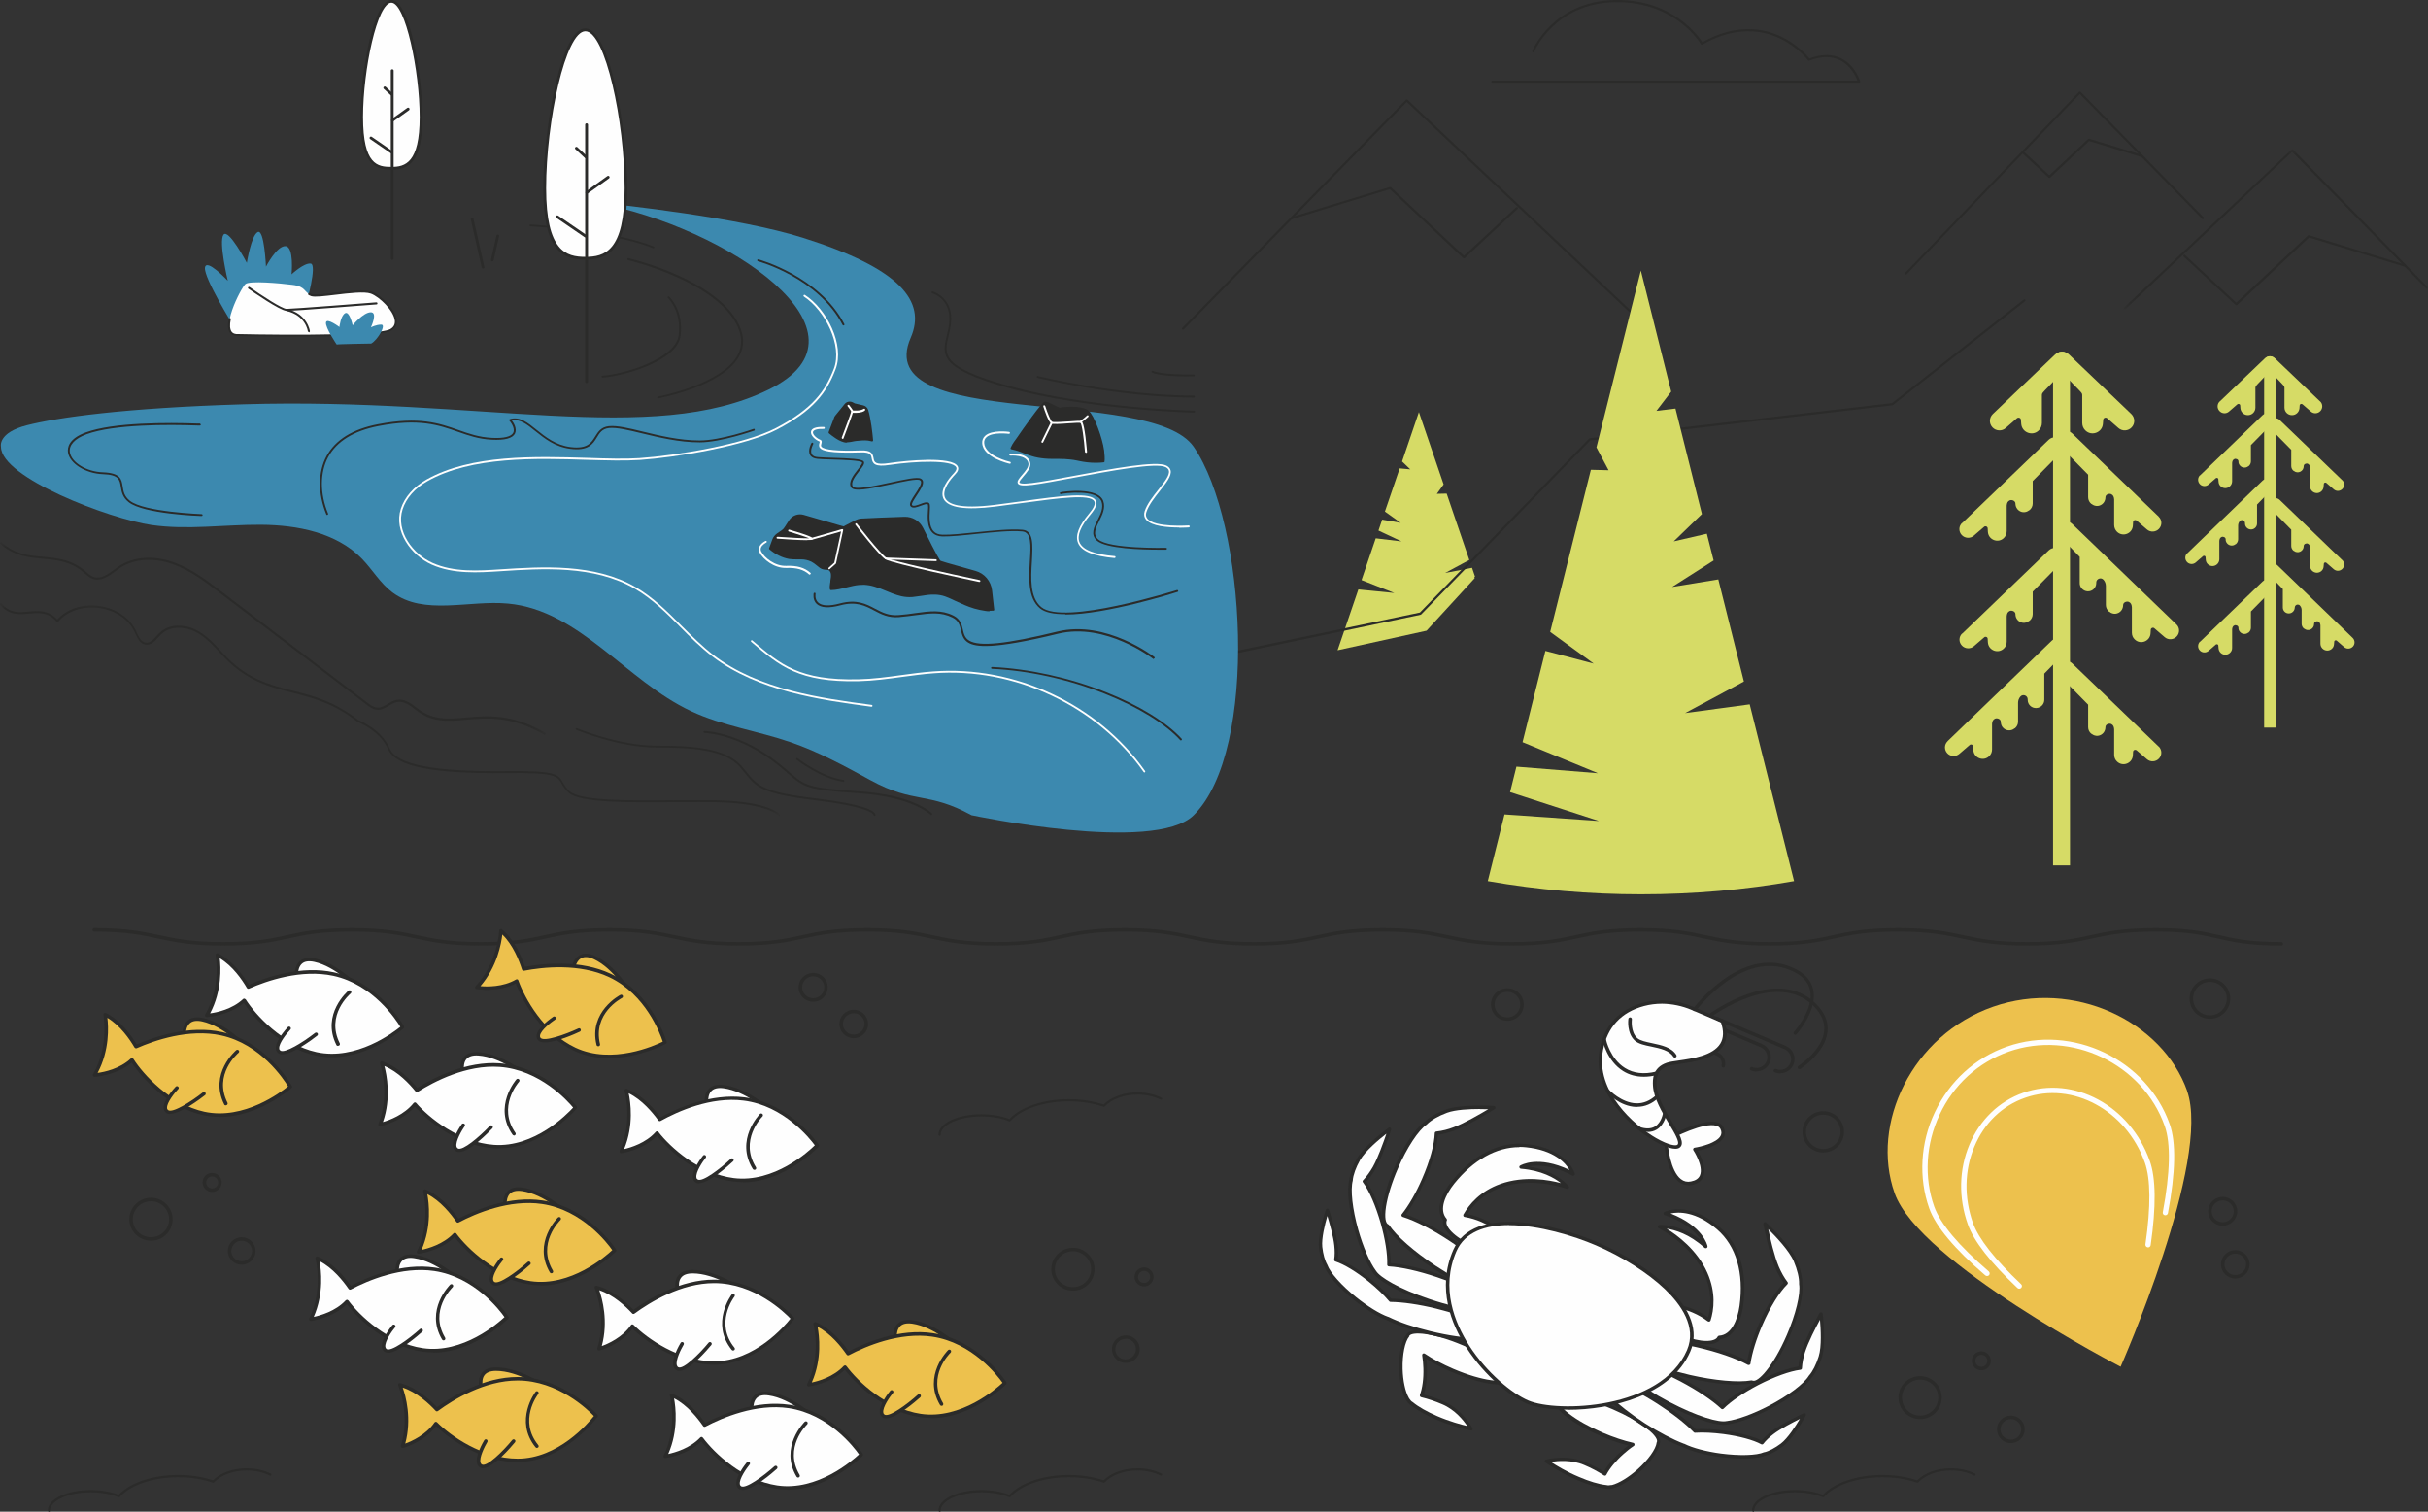 <svg xmlns="http://www.w3.org/2000/svg" xmlns:xlink="http://www.w3.org/1999/xlink" id="Layer_2" data-name="Layer 2" viewBox="0 0 222.11 138.3"><rect x="0" y="0" width="222.11" height="138.3" fill="#333333" stroke="none"/><defs><mask id="mask" x="194.26" y="13.64" width="27.85" height="14.68" maskUnits="userSpaceOnUse"><g id="ke7mv3l9if"><path id="aqjla7o8oe" d="M194.26,13.64h27.85v14.68h-27.85v-14.68Z" style="fill: #fff; fill-rule: evenodd; stroke-width: 0px;"></path></g></mask><mask id="mask-1" x="0" y="55.19" width="71.39" height="19.48" maskUnits="userSpaceOnUse"><g id="bgj4720vrh"><path id="_6s4impab8g" data-name="6s4impab8g" d="M0,55.19h71.39v19.48H0v-19.48Z" style="fill: #fff; fill-rule: evenodd; stroke-width: 0px;"></path></g></mask><mask id="mask-2" x="0" y="49.63" width="49.94" height="17.62" maskUnits="userSpaceOnUse"><g id="uatwfnrb7j"><path id="_5t1176j4zi" data-name="5t1176j4zi" d="M0,49.63h49.94v17.62H0v-17.62Z" style="fill: #fff; fill-rule: evenodd; stroke-width: 0px;"></path></g></mask></defs><g id="Layer_1-2" data-name="Layer 1"><path d="M174.36,25.13s-.05-.01-.07-.03c-.04-.04-.04-.11,0-.15l15.9-16.55s.1-.04.14,0c0,0,0,0,0,0l11.25,11.48s.04.1,0,.14c-.04.04-.1.04-.14,0,0,0,0,0,0,0l-11.18-11.41-15.83,16.47s-.04.03-.07.03" style="fill: #2b2b2a; fill-rule: evenodd; stroke-width: 0px;"></path><path d="M187.47,16.27s-.05,0-.07-.02l-2.4-2.23s-.04-.1,0-.14c.03-.04.1-.05.14-.01,0,0,0,0,0,0l2.33,2.17,3.55-3.33s.06-.03.1-.02l4.84,1.48c.05.02.08.07.07.13-.02.05-.07.08-.13.07l-4.79-1.47-3.57,3.36s-.04.03-.07.03" style="fill: #2b2b2a; fill-rule: evenodd; stroke-width: 0px;"></path><g style="mask: url(#mask);"><path d="M194.36,28.32s-.06-.01-.07-.03c-.04-.04-.04-.11,0-.14l15.33-14.47s.1-.04.14,0l12.32,12.58s.04.1,0,.14c-.04.04-.1.04-.14,0,0,0,0,0,0,0l-12.26-12.51-15.26,14.41s-.04.03-.07.02" style="fill: #2b2b2a; fill-rule: evenodd; stroke-width: 0px;"></path></g><path d="M204.56,27.92s-.05,0-.07-.03l-4.74-4.42s-.05-.1,0-.14c0,0,0,0,0,0,.04-.04.1-.04.14,0l4.68,4.36,6.56-6.15s.06-.03.1-.02l8.86,2.71c.05.02.08.07.07.12,0,0,0,0,0,0-.01.05-.06.08-.12.07,0,0,0,0,0,0l-8.81-2.69-6.58,6.18s-.04.03-.07.03M108.22,30.17s-.05-.01-.07-.03c-.04-.04-.04-.1,0-.14l20.47-20.88s.1-.04.14,0c0,0,0,0,0,0l21.92,20.7s.04.1,0,.14c-.04.04-.1.04-.14,0l-21.85-20.63-20.4,20.81s-.04.03-.07.03" style="fill: #2b2b2a; fill-rule: evenodd; stroke-width: 0px;"></path><path d="M133.91,23.64s-.05,0-.07-.03l-6.7-6.3-8.98,2.75c-.05.02-.11-.01-.12-.06,0,0,0,0,0,0-.02-.05.01-.11.07-.13l9.03-2.76s.07,0,.1.02l6.68,6.27,4.77-4.44s.1-.03.14,0c.04.04.03.11,0,.15l-4.83,4.5s-.04.03-.07.03" style="fill: #2b2b2a; fill-rule: evenodd; stroke-width: 0px;"></path><path d="M134.94,52.78l-.28-.83-2.46.47,2.21-1.19-2.07-6.07-.9.02.62-.86-2.26-6.62-1.54,4.52.75.72-.97-.09-1.35,3.95,1.44,1.03-1.69-.29-.34,1,2.11.99-2.36-.28-1.3,3.82,3,1.18-3.29-.32-1.9,5.56,8.14-1.79,4.4-4.8-.03-.11.05-.03Z" style="fill: #d6db66; fill-rule: evenodd; stroke-width: 0px;"></path><g><path d="M104,66.53s-.05-.01-.07-.03c-.04-.04-.03-.1,0-.14l6.62-6.26s.03-.02.05-.03l19.29-4.03,15.48-15.92s.04-.03.06-.03l27.65-3.21,12.05-9.48s.11-.03.14.02c.03.04.02.1-.02.14l-12.08,9.5s-.03.02-.05.02l-27.64,3.21-15.47,15.92s-.03.02-.05.03l-19.28,4.04-6.6,6.24s-.04.03-.07.03" style="fill: #2b2b2a; fill-rule: evenodd; stroke-width: 0px;"></path><path d="M150.1,24.76l-4.06,16.17,1.11,2.09-1.62-.04-3.72,14.83,3.98,2.9-4.42-1.16-2.09,8.35,6.9,2.84-7.46-.6-.58,2.33,8.13,2.64-8.64-.6-1.53,6.1c4.63.81,9.31,1.21,14.01,1.21,4.85,0,9.54-.42,14.01-1.21l-4.06-16.17-5.91.8,5.38-2.89-2.34-9.34-4.23.69,3.8-2.42-.62-2.45-3.03.7,2.58-2.5-2.42-9.65-1.74.21,1.35-1.76-2.77-11.05h0ZM197.48,47.27l-7.92-7.62c-.32-.3-.81-.29-1.12.01l-.02.02c-.3.31-.3.8,0,1.11l2.6,2.64v2.06c0,.24.11.47.3.62h.02c.34.28.82.23,1.09-.11.11-.14.17-.32.17-.5,0-.26.33-.38.53-.29.18.09.25.23.27.48v2.33c0,.24.09.46.26.63.52.51,1.4.18,1.45-.55l.02-.34c0-.11.1-.19.21-.18.04,0,.08.02.12.05l.94.81c.32.28.81.25,1.1-.06.3-.32.29-.81-.03-1.11M179.5,57.97l7.92-7.62c.32-.3.81-.29,1.12.01v.02c.32.31.32.8.01,1.11l-2.6,2.64v2.05c0,.24-.11.47-.3.62h-.02c-.34.28-.82.23-1.09-.11-.11-.14-.17-.32-.17-.5,0-.26-.34-.38-.53-.29-.18.09-.25.23-.27.48v2.33c0,.24-.09.46-.26.62-.52.51-1.4.18-1.46-.55l-.02-.34c0-.11-.1-.19-.21-.18-.04,0-.08.02-.11.05l-.94.81c-.32.28-.81.25-1.1-.06-.3-.32-.29-.81.03-1.11M197.48,68.31l-7.92-7.62c-.32-.3-.81-.29-1.12.01l-.02.02c-.3.31-.3.8,0,1.11l2.6,2.64v2.06c0,.24.11.46.3.61h.02c.34.28.82.23,1.09-.11.11-.14.17-.32.17-.5,0-.26.33-.38.53-.29.18.09.25.23.27.48v2.33c0,.24.09.46.26.62.52.51,1.4.18,1.45-.55l.02-.34c0-.11.1-.19.21-.18.04,0,.08.02.12.05l.94.81c.32.28.81.25,1.1-.06.3-.32.28-.81-.03-1.11" style="fill: #d6db66; fill-rule: evenodd; stroke-width: 0px;"></path><path d="M189.36,79.17h-1.55v-45.21c0-.43.35-.77.78-.77s.77.34.77.77c0,0,0,45.21,0,45.21Z" style="fill: #d6db66; fill-rule: evenodd; stroke-width: 0px;"></path><path d="M179.5,47.85l7.92-7.62c.32-.3.81-.29,1.12.01v.02c.32.31.32.8.01,1.11l-2.6,2.64v2.05c0,.24-.11.47-.3.62h-.02c-.34.28-.82.23-1.09-.11-.11-.14-.17-.32-.17-.5,0-.26-.34-.38-.53-.29-.18.09-.25.23-.27.48v2.33c0,.24-.09.46-.26.63-.52.51-1.4.18-1.46-.55l-.02-.34c0-.11-.11-.19-.22-.18-.04,0-.08.02-.11.05l-.94.81c-.32.28-.81.25-1.1-.06-.3-.32-.29-.81.03-1.11M199.11,57.14l-9.55-9.21c-.31-.3-.81-.29-1.12.01l-.02.02c-.3.31-.3.8,0,1.11l1.83,1.88v2.36c-.02.42.31.77.72.79.42.02.77-.3.79-.72,0-.03,0-.05,0-.08,0-.35.44-.52.67-.25.13.15.21.35.21.56v1.74c0,.24.11.46.3.62h.02c.34.28.82.23,1.09-.11.11-.14.17-.32.17-.5,0-.26.33-.38.53-.29.18.09.25.23.27.48v2.33c0,.24.09.46.26.62.52.51,1.4.18,1.45-.55l.02-.34c0-.11.11-.19.22-.18.04,0,.08.02.11.05l.94.81c.32.28.81.25,1.1-.06.3-.32.29-.81-.03-1.11M178.15,67.82l9.55-9.21c.31-.3.81-.29,1.12.01l.02.02c.3.31.3.8,0,1.11l-1.83,1.88v2.36c.02.42-.31.77-.73.79-.42.02-.77-.3-.79-.72,0-.03,0-.05,0-.08,0-.35-.44-.52-.67-.25-.13.15-.21.35-.21.56v1.74c0,.24-.11.46-.3.61h-.02c-.33.28-.82.23-1.09-.1-.11-.14-.17-.32-.17-.5,0-.26-.33-.38-.53-.29-.18.09-.25.23-.27.48v2.33c0,.24-.09.46-.26.62-.52.51-1.4.18-1.45-.55l-.02-.34c0-.11-.1-.19-.21-.18-.04,0-.08.02-.11.05l-.94.81c-.32.28-.81.26-1.1-.05-.3-.32-.29-.81.03-1.11M182.31,37.87l5.66-5.41c.35-.33.87-.4,1.21-.06.33.34.24.84-.09,1.18,0,0-1.76,1.88-1.97,2.07l-.23.25c-.06.06-.1.15-.1.23v2.56c0,.26-.1.51-.29.69-.57.56-1.54.19-1.6-.6l-.03-.37c0-.12-.11-.21-.23-.2-.05,0-.09.02-.13.05l-1.03.9c-.35.31-.89.28-1.21-.06-.33-.35-.31-.89.03-1.22" style="fill: #d6db66; fill-rule: evenodd; stroke-width: 0px;"></path><path d="M194.96,37.87l-5.66-5.41c-.35-.33-.87-.4-1.21-.06-.33.34-.24.84.09,1.18,0,0,1.76,1.88,1.97,2.07l.23.25c.06.06.1.15.1.23v2.56c0,.26.1.51.29.69.57.56,1.54.19,1.6-.6l.03-.37c0-.12.11-.21.23-.2.05,0,.09.02.13.05l1.03.9c.35.31.89.28,1.21-.06.33-.35.31-.89-.03-1.22M201.25,43.5l5.72-5.51c.23-.22.59-.21.81,0h.01c.22.24.22.59,0,.82l-1.88,1.91v1.49c0,.17-.08.33-.21.44h-.02c-.24.2-.59.17-.79-.08-.08-.1-.13-.23-.12-.36,0-.19-.25-.28-.38-.21-.13.06-.18.17-.2.35v1.68c0,.34-.27.62-.62.63-.33,0-.6-.25-.62-.57l-.02-.24c0-.08-.07-.14-.15-.13-.03,0-.06.01-.08.03l-.68.59c-.24.2-.61.17-.81-.08-.19-.23-.17-.56.03-.77M214.26,51.24l-5.72-5.51c-.23-.22-.59-.21-.81,0h-.01c-.22.23-.22.59,0,.82l1.88,1.91v1.49c0,.17.08.33.21.44h.02c.37.31.92.04.91-.44,0-.19.25-.28.38-.21.13.06.18.17.2.35v1.68c0,.34.27.62.62.63.33,0,.6-.25.62-.57l.02-.24c0-.08.07-.14.15-.13.03,0,.06.01.08.03l.68.59c.24.21.6.18.81-.06.2-.23.18-.57-.03-.78M201.25,58.72l5.72-5.51c.23-.22.59-.21.81,0h.01c.22.24.22.59,0,.82l-1.88,1.91v1.49c0,.17-.08.33-.21.44h-.02c-.24.2-.59.17-.79-.08-.08-.1-.13-.23-.12-.36,0-.19-.25-.28-.38-.21-.13.06-.18.17-.2.35v1.68c.02.34-.25.63-.59.65s-.63-.25-.65-.59l-.02-.24c0-.08-.07-.14-.15-.13-.03,0-.06.01-.08.03l-.68.59c-.24.2-.61.17-.81-.08-.19-.23-.17-.56.03-.77" style="fill: #d6db66; fill-rule: evenodd; stroke-width: 0px;"></path><path d="M207.12,66.57h1.12v-32.69c0-.31-.25-.56-.56-.56-.31,0-.56.25-.56.55h0v32.68h0Z" style="fill: #d6db66; fill-rule: evenodd; stroke-width: 0px;"></path><path d="M214.26,43.93l-5.72-5.51c-.23-.22-.59-.21-.81,0h-.01c-.22.24-.22.59,0,.82l1.88,1.91v1.49c0,.17.08.33.21.44h.02c.37.31.92.04.91-.44,0-.19.25-.28.38-.21.13.06.18.17.2.35v1.68c-.02.34.25.63.59.65s.63-.25.65-.59h0l.02-.24c0-.08.07-.14.15-.13.03,0,.06.01.08.03l.68.59c.24.21.6.18.81-.06.2-.23.18-.57-.03-.78M200.07,50.64l6.9-6.66c.23-.22.59-.21.81.01h.01c.22.23.22.59,0,.81l-1.32,1.36v1.71c.01.3-.22.56-.53.57-.3.01-.56-.22-.57-.53,0-.02,0-.03,0-.05,0-.15-.12-.28-.27-.28-.08,0-.16.03-.21.1-.1.11-.15.26-.15.4v1.26c0,.17-.08.33-.21.44h-.02c-.24.2-.59.17-.79-.08-.08-.1-.13-.23-.12-.36,0-.19-.24-.28-.38-.21-.13.06-.18.17-.2.35v1.68c0,.34-.27.62-.62.63-.33,0-.6-.25-.62-.57l-.02-.24c0-.08-.07-.14-.15-.13-.03,0-.06.01-.08.03l-.68.59c-.24.2-.61.17-.81-.08-.19-.23-.17-.56.03-.77M215.23,58.37l-6.9-6.66c-.23-.22-.59-.21-.81.01h-.01c-.22.23-.22.59,0,.81l1.32,1.36v1.71c.01.3.27.54.57.52.28-.01.51-.24.52-.53,0-.15.12-.28.27-.28.08,0,.16.03.21.1.1.11.15.26.15.4v1.26c0,.17.08.33.21.44h.02c.37.31.92.04.91-.44,0-.19.24-.28.38-.21.13.06.18.17.2.35v1.68c0,.34.27.62.62.63.33,0,.6-.25.62-.57l.02-.24c0-.08.07-.14.15-.13.03,0,.06.01.08.03l.68.59c.24.21.6.18.81-.06.2-.23.18-.57-.03-.78M212.22,36.71l-4.09-3.91c-.25-.24-.63-.29-.87-.04-.24.24-.17.61.07.85,0,0,1.27,1.36,1.42,1.5l.16.18s.07.1.07.17v1.85c.01.38.32.68.7.67.34,0,.63-.27.67-.61l.02-.27c0-.13.16-.19.26-.11l.75.65c.26.24.65.22.89-.04.23-.26.22-.65-.04-.89h0" style="fill: #d6db66; fill-rule: evenodd; stroke-width: 0px;"></path><path d="M203.08,36.71l4.09-3.91c.25-.24.63-.29.87-.04.24.24.17.61-.07.85,0,0-1.27,1.36-1.42,1.5l-.16.18s-.07.1-.07.17v1.85c-.01.38-.32.68-.7.67-.34,0-.63-.27-.67-.61l-.02-.27c0-.13-.16-.19-.26-.11l-.75.65c-.26.24-.65.22-.89-.04-.24-.26-.22-.65.04-.89" style="fill: #d6db66; fill-rule: evenodd; stroke-width: 0px;"></path><path d="M170.06,7.57h-33.54c-.05,0-.1-.04-.1-.1,0-.06.05-.1.1-.1h33.4c-.14-.36-.61-1.38-1.62-1.87-.78-.38-1.72-.36-2.79.05-.04.01-.09,0-.11-.03,0-.01-.94-1.23-2.59-2.01-1.52-.72-3.98-1.2-7.08.57-.02.01-.05.02-.08.01-.03,0-.05-.02-.06-.05-.02-.04-2.27-3.91-7.81-3.84-5.54.07-7.42,4.48-7.43,4.53-.02.05-.08.07-.13.05-.05-.02-.07-.08-.05-.13.02-.05.49-1.16,1.66-2.3,1.08-1.05,2.99-2.31,5.96-2.35h.15c5.1,0,7.42,3.29,7.79,3.86,3.14-1.76,5.64-1.26,7.19-.52,1.5.71,2.4,1.75,2.61,2.01,1.09-.41,2.06-.42,2.88-.02,1.3.63,1.74,2.05,1.76,2.11.01.03,0,.06-.02.09-.02.03-.05.04-.08.04" style="fill: #2b2b2a; fill-rule: evenodd; stroke-width: 0px;"></path><path d="M83.31,30.9c1.45-3.33-.93-6.33-9.87-9.15-5.9-1.86-16.44-2.99-18.98-3.25-.02,0-.03.04,0,.04,12.06,2.17,26.38,11.94,15.86,17.1-10.69,5.23-26.35.69-48.06,1.35-10.95.33-17.01,1.21-19.78,1.91-2.73.69-2.39,1.98-2.39,1.98,0,2.82,9.93,6.59,13.76,7.15,3.31.48,6.67-.04,10.01-.02,3.34.02,6.92.72,9.24,3.1.97,1,1.68,2.25,2.79,3.08,2.89,2.17,6.99.69,10.59,1.03,6.53.61,10.8,7.06,16.73,9.84,2.89,1.36,6.12,1.81,9.13,2.85,2.56.88,4.94,2.18,7.31,3.48,3.99,2.18,5.23,1,9.22,3.19,0,0,16.74,3.57,20.33,0,6-5.96,4.79-26.75,0-33.7-3.92-5.69-29.67-1.32-25.89-9.98" style="fill: #3c89af; fill-rule: evenodd; stroke-width: 0px;"></path><path d="M93.36,41.24c.36.13.71.29,1.08.4.37.11.76.18,1.15.21.2.02.39.03.59.03s.4,0,.6,0c.39,0,.78.02,1.17.06.2.02.39.05.58.09.18.03.36.08.53.11.63.1,1.28.13,1.91.06.04-.17,0-.71-.03-1-.17-1.17-.91-3.17-1.39-3.57-.61-.51-2.38-.3-2.53-.25-.15.05-1.17-.6-1.42-.55-.25.05-2.56,3.39-2.56,3.39,0,0-.32.38-.49.78.28.06.55.14.81.24" style="fill: #2b2b2a; fill-rule: evenodd; stroke-width: 0px;"></path><path d="M100.23,42.34c-.52,0-1.03-.06-1.54-.17l-.19-.04c-.19-.04-.38-.07-.58-.09-.33-.04-.7-.06-1.16-.06-.2,0-.4,0-.6,0-.2,0-.4-.01-.6-.03-.44-.04-.82-.11-1.17-.22-.22-.07-.45-.15-.66-.24-.14-.05-.28-.11-.42-.16-.26-.1-.53-.17-.8-.23-.03,0-.05-.02-.06-.05-.01-.02-.01-.05,0-.08.17-.41.49-.79.5-.81.69-1.01,2.35-3.36,2.61-3.41.15-.03.45.1.88.32.2.1.46.23.53.23.17-.06,1.97-.26,2.61.27.51.42,1.26,2.47,1.42,3.63.04.28.08.84.04,1.03,0,.04-.04.06-.08.07-.25.03-.5.04-.75.04M93.39,41.16c.14.05.29.11.43.16.21.08.43.17.65.24.33.1.7.17,1.13.21.22.02.4.03.58.03.2,0,.4,0,.6,0,.46,0,.84.03,1.17.07.26.03.52.07.78.13.71.16,1.44.2,2.16.13.01-.3,0-.61-.05-.91-.17-1.22-.93-3.15-1.36-3.52-.57-.47-2.3-.28-2.45-.24-.1.03-.26-.04-.66-.24-.26-.13-.66-.33-.77-.31-.2.1-1.64,2.1-2.5,3.35,0,0-.27.32-.44.67.22.05.45.12.72.22" style="fill: #2b2b2a; fill-rule: evenodd; stroke-width: 0px;"></path><path d="M99.34,41.43s-.08-.03-.09-.08c-.09-1.19-.27-2.54-.42-2.67-.12-.01-.52.01-.95.04-.93.07-1.55.1-1.71.03-.26-.13-.62-1.22-.73-1.56-.01-.05.01-.1.06-.11.05-.01.09.01.11.06.21.65.51,1.39.64,1.45.12.06,1.06,0,1.62-.04.54-.04.88-.06,1-.04.09.01.24.03.43,1.47.08.68.14,1.36.14,1.36,0,.05-.03.09-.08.09h0" style="fill: #fefefe; fill-rule: evenodd; stroke-width: 0px;"></path><path d="M95.35,40.5s-.03,0-.04,0c-.04-.02-.06-.07-.04-.11,0,0,0,0,0,0l.85-1.74s.07-.06.12-.04c.04.02.06.07.04.12l-.86,1.74s-.05.05-.08.05M98.85,38.68s-.05-.01-.07-.03c-.03-.04-.02-.09.02-.12,0,0,.45-.32.64-.52.04-.03.09-.03.12,0,.03.04.03.09,0,.12-.21.2-.64.52-.66.53-.02.01-.03.02-.05.02" style="fill: #fefefe; fill-rule: evenodd; stroke-width: 0px;"></path><path d="M76.34,39.93c.27.19.56.36.87.44.38.1.74-.06,1.11-.1.37-.04.74-.08,1.11-.03.12.01.23.04.35.07-.05-.51-.2-1.99-.46-2.78-.06-.17-.2-.3-.37-.33l-.79-.18-.2-.11c-.21-.11-.48-.06-.63.12l-.87,1.07c-.05.06-.09.14-.1.22l-.48,1.27c.15.12.3.24.46.35" style="fill: #2b2b2a; fill-rule: evenodd; stroke-width: 0px;"></path><path d="M77.47,40.49c-.09,0-.18,0-.27-.03-.34-.09-.65-.28-.9-.46-.16-.11-.32-.23-.47-.36-.03-.02-.04-.06-.03-.1l.48-1.26c.02-.09.06-.18.12-.25l.87-1.07c.18-.22.49-.28.74-.15l.19.1.78.18c.2.05.37.2.43.39.26.79.41,2.22.46,2.8,0,.03-.01.06-.03.08-.02.02-.05.02-.08.02-.11-.03-.22-.05-.34-.07-.36-.05-.71,0-1.08.03h0c-.12.01-.23.04-.35.06-.17.03-.35.07-.52.07h0ZM76.39,39.86c.24.17.53.35.85.43.23.06.47,0,.72-.04.12-.03.24-.05.36-.06h.01c.36-.04.74-.08,1.12-.03.08,0,.16.03.24.04-.06-.63-.21-1.92-.44-2.64-.04-.14-.16-.24-.3-.28l-.79-.18s-.02,0-.02,0l-.2-.11c-.18-.09-.4-.05-.52.1l-.87,1.07c-.04.05-.07.11-.08.18,0,0,0,0,0,.01l-.46,1.21c.15.12.28.22.41.31Z" style="fill: #2b2b2a; fill-rule: evenodd; stroke-width: 0px;"></path><path d="M77.09,40.16s-.09-.04-.09-.09c0-.01,0-.02,0-.03.32-.85.84-2.23.87-2.41-.1-.16-.21-.31-.33-.46-.03-.04-.02-.09.01-.12.04-.03.1-.02.13.01.1.13.34.44.37.54,0,.03.03.11-.89,2.51-.01.03-.05.05-.08.06Z" style="fill: #fefefe; fill-rule: evenodd; stroke-width: 0px;"></path><path d="M77.97,37.77s-.03,0-.05-.01c-.04-.03-.05-.1-.03-.14.04-.07.1-.07.26-.06.21,0,.58.02.87-.16.05-.03.1,0,.12.04s0,.11-.04.14c-.33.21-.72.19-.95.19-.05,0-.11,0-.13,0-.01,0-.03.01-.05.01" style="fill: #fefefe; fill-rule: evenodd; stroke-width: 0px;"></path><path d="M71.31,50.77c.28.13.59.23.89.29.37.07.74.03,1.11.04.34,0,.65.07.95.22.28.14.49.35.74.53.14.1.28.17.45.18.11,0,.23,0,.33.03.2.07.29.26.31.45.02.24-.02.49-.05.73-.03.21-.08.44-.03.66.69-.01,1.35-.25,2.02-.39.33-.07.66-.12,1-.1.33.01.67.09.99.18.55.16,1.07.41,1.6.61.28.1.56.2.85.26.34.08.66.1,1.01.07.69-.06,1.36-.25,2.06-.22.32.01.63.06.93.16.28.1.55.23.82.35.61.28,1.22.57,1.87.76.32.1.65.17.98.21.24.03.49.03.73,0l-.2-1.77c-.1-.81-.67-1.48-1.46-1.7-1.29-.36-3.08-.87-3.21-.94-.15-.07-1.05-1.88-1.64-3.05-.3-.61-.93-.99-1.62-.97-1.26.04-3.21.11-3.92.16-.19.01-.37.07-.54.15l-1.11.57-3.68-1.07c-.46-.13-.96.05-1.22.45l-.42.65c-.08.12-.18.22-.3.3l-.4.28c-.19.13-.33.31-.41.52l-.29.79c.26.22.55.41.86.56" style="fill: #2b2b2a; fill-rule: evenodd; stroke-width: 0px;"></path><path d="M90.54,55.92c-.15,0-.28,0-.41-.03-.34-.05-.67-.12-.99-.21-.62-.18-1.21-.46-1.78-.72l-.23-.11c-.22-.1-.46-.21-.69-.29-.29-.1-.6-.15-.9-.16-.43-.02-.87.05-1.3.12-.25.04-.5.07-.75.1-.35.03-.7,0-1.03-.07-.29-.07-.58-.16-.86-.27-.18-.07-.36-.14-.54-.22-.34-.15-.7-.28-1.06-.39-.31-.1-.64-.15-.97-.17-.29,0-.6.02-.98.1-.2.04-.4.09-.6.14-.46.12-.94.24-1.44.25-.04,0-.08-.03-.09-.07-.04-.19,0-.4.02-.58l.02-.1v-.1c.04-.2.07-.42.05-.61-.01-.09-.05-.31-.25-.38-.07-.02-.15-.03-.23-.03h-.08c-.18-.02-.36-.08-.5-.2-.08-.06-.16-.13-.24-.19-.16-.13-.31-.25-.49-.34-.29-.14-.6-.21-.92-.21-.11,0-.22,0-.33,0-.26,0-.53,0-.79-.04-.32-.06-.63-.16-.92-.31-.32-.15-.61-.35-.88-.58-.03-.02-.04-.06-.02-.1l.29-.79c.08-.23.24-.42.44-.56l.41-.28c.11-.07.2-.17.27-.28l.42-.65c.28-.43.82-.63,1.32-.49l3.65,1.06,1.08-.56c.18-.09.37-.15.58-.16.73-.05,2.77-.12,3.92-.16.72-.02,1.38.37,1.7,1.01,1.31,2.67,1.56,2.99,1.6,3.02.04.02.45.16,3.19.92.83.23,1.42.93,1.52,1.78l.2,1.77s0,.05-.02.06c-.01.02-.04.03-.06.03-.12,0-.24.01-.35.01M85.39,54.23s.1,0,.15,0c.36.01.67.07.95.17.25.08.48.19.71.3l.23.1c.56.26,1.15.53,1.75.71.32.1.64.17.97.21.19.03.39.03.62.02l-.2-1.68c-.09-.78-.64-1.42-1.39-1.63-2.03-.57-3.12-.88-3.23-.94-.06-.03-.2-.1-1.67-3.1-.29-.58-.89-.94-1.54-.92-1.15.04-3.19.11-3.92.16-.18.01-.35.06-.51.14l-1.11.57s-.04.01-.07,0l-3.68-1.07c-.42-.12-.88.05-1.12.42l-.42.65c-.08.13-.2.24-.32.33l-.41.28c-.17.12-.3.28-.37.47l-.27.73c.25.21.52.38.79.52.27.13.57.23.87.29.25.05.5.04.76.04.11,0,.22,0,.33,0,.37,0,.69.08.99.23.2.1.36.23.52.36.08.06.15.12.23.18.14.11.31.17.48.16.09,0,.19,0,.28.04.2.07.34.26.37.52.01.22,0,.44-.04.65v.1s-.03.11-.03.11c-.02.15-.04.31-.03.45.45-.02.89-.13,1.32-.24.2-.05.4-.1.6-.14.33-.08.68-.11,1.02-.1.3,0,.63.07,1.01.18.37.11.72.25,1.07.4.17.07.35.15.53.21.32.12.58.2.84.26.33.08.65.1.98.07.24-.02.49-.06.74-.1.38-.06.78-.12,1.17-.12" style="fill: #2b2b2a; fill-rule: evenodd; stroke-width: 0px;"></path><path d="M89.59,53.24s-.01,0-.02,0c-.33-.07-7.97-1.68-8.58-2.07-.6-.38-2.66-3.04-2.74-3.16-.03-.04-.02-.09.02-.12.04-.03.09-.02.12.02.02.03,2.12,2.75,2.7,3.12.46.29,5.77,1.46,8.52,2.04.05,0,.08.06.07.1,0,.04-.04.07-.08.07M73.8,49.42c-.72,0-2.02-.09-2.68-.14-.05,0-.09-.04-.08-.09,0,0,0,0,0,0,0-.05.05-.08.1-.08,1.14.08,2.41.15,2.89.14-.34-.14-1.13-.4-1.87-.62-.05-.01-.07-.06-.06-.11,0,0,0,0,0,0,.01-.05.06-.07.11-.06,0,0,0,0,0,0,2.11.61,2.13.75,2.14.81,0,.04-.01.08-.05.1-.05.03-.23.04-.49.04" style="fill: #fefefe; fill-rule: evenodd; stroke-width: 0px;"></path><path d="M75.87,52.1s-.05-.01-.07-.03c-.03-.03-.03-.09,0-.12,0,0,0,0,0,0l.52-.47.62-2.86-2.69.77s-.1-.01-.11-.06c-.01-.05.01-.09.06-.11l2.83-.81s.06,0,.08.02c.02.02.03.05.02.08l-.65,3.03s-.01.03-.03.04l-.55.49s-.04.02-.06.02M85.62,51.34h0l-4.58-.16s-.08-.04-.08-.09c0-.05.04-.09.09-.08l4.57.16s.09.04.08.09c0,.05-.04.08-.09.08" style="fill: #fefefe; fill-rule: evenodd; stroke-width: 0px;"></path><path d="M105.54,60.3s-.04,0-.05-.02c-.04-.03-4.34-3.37-8.71-2.3-6.02,1.47-7.55,1.21-8.21.81-.46-.28-.56-.71-.66-1.12-.11-.46-.21-.89-.77-1.17-1.07-.53-2.04-.4-3.37-.22-.46.06-.98.13-1.54.18-.97.08-1.63-.27-2.27-.61-.8-.42-1.62-.86-3.09-.47-1.05.28-1.77.23-2.16-.13-.39-.37-.28-.92-.28-.95.01-.05.06-.08.11-.07.05,0,.08.06.07.1,0,0-.1.48.23.79.34.32,1.03.35,1.99.09,1.54-.41,2.39.04,3.22.48.65.34,1.26.66,2.17.58.56-.04,1.05-.11,1.53-.18,1.32-.18,2.36-.32,3.47.23.63.31.76.83.86,1.28.09.4.18.77.58,1.01.93.57,3.42.31,8.07-.83,4.46-1.09,8.82,2.3,8.87,2.33.04.03.04.09.01.12-.02.02-.04.03-.07.03" style="fill: #2b2b2a; fill-rule: evenodd; stroke-width: 0px;"></path><path d="M74.08,52.58s-.04,0-.06-.02c-.49-.45-1.14-.63-2.09-.6-1.11.04-2.13-.79-2.44-1.4-.08-.15-.1-.33-.04-.49.12-.36.56-.57.58-.58.04-.02.09,0,.11.04,0,0,0,0,0,0,.02.04,0,.09-.04.11,0,0,0,0,0,0,0,0-.39.19-.49.47-.04.12-.03.25.03.35.28.56,1.25,1.35,2.28,1.31,1-.04,1.68.16,2.22.64.04.03.04.09,0,.12-.02.02-.04.03-.07.03M101.99,51.06h0c-1.95-.17-3.05-.62-3.37-1.38-.28-.67.05-1.56,1.03-2.72.42-.5.58-.87.45-1.1-.38-.68-3.22-.29-6.51.15-.83.11-1.68.23-2.57.34-2.7.34-4.28.1-4.7-.7-.4-.78.42-1.82.94-2.36.21-.22.28-.41.21-.54-.36-.69-3.75-.57-6.05-.22-1.42.22-1.59-.11-1.68-.59-.05-.31-.1-.58-.97-.55-2.97.1-3.58-.17-3.77-.42-.12-.15-.07-.32-.04-.44.04-.12.03-.12,0-.14-.37-.14-.84-.56-.77-.91.06-.3.45-.44,1.17-.42.05,0,.09.04.09.09,0,.05-.04.09-.09.09-.59-.02-.95.09-.99.28-.05.23.33.58.66.71.19.07.14.25.11.35-.04.12-.05.2,0,.28.23.3,1.45.42,3.62.35.94-.03,1.07.28,1.15.7.06.35.11.66,1.47.45,1.46-.22,5.73-.65,6.23.31.11.21.04.46-.24.74-.39.41-1.27,1.45-.9,2.17.26.51,1.25,1.02,4.52.61.88-.11,1.74-.23,2.56-.34,3.62-.5,6.24-.85,6.68-.07.17.3.01.72-.47,1.29-.92,1.09-1.25,1.94-1.01,2.54.29.69,1.34,1.11,3.22,1.27.05,0,.08.04.08.09,0,0,0,0,0,0,0,.05-.04.08-.09.08M92.36,42.42s-.01,0-.02,0c-.1-.02-2.42-.56-2.49-1.88-.02-.25.08-.5.27-.67.62-.57,2.12-.37,2.19-.36.05,0,.08.05.08.1,0,.05-.05.08-.1.08,0,0,0,0,0,0-.02,0-1.49-.2-2.05.31-.15.13-.23.33-.21.53.07,1.19,2.33,1.72,2.36,1.72.05.01.08.06.07.11,0,.04-.04.07-.08.07" style="fill: #fefefe; fill-rule: evenodd; stroke-width: 0px;"></path><path d="M107.88,48.26c-1,0-2.55-.1-3.05-.73-.17-.21-.21-.47-.12-.75.22-.68.78-1.38,1.27-2,.53-.67,1.04-1.3.95-1.71-.03-.13-.12-.24-.29-.33-.86-.45-5.06.34-8.43.97-1.56.29-2.9.54-3.76.65-.85.1-1.23.06-1.34-.13-.11-.2.11-.45.39-.78.28-.32.62-.72.58-1.04-.12-.84-1.64-.73-1.66-.73-.05,0-.09-.03-.09-.07,0,0,0,0,0,0,0-.05.03-.09.08-.1,0,0,0,0,0,0,.07,0,1.7-.13,1.84.88.06.4-.3.81-.62,1.18-.19.22-.42.49-.37.58.02.05.2.16,1.16.04.85-.1,2.19-.35,3.74-.64,3.58-.67,7.64-1.43,8.55-.95.21.11.34.26.38.45.1.48-.4,1.12-.98,1.85-.48.61-1.03,1.3-1.24,1.95-.08.23-.05.42.08.59.68.85,3.76.63,3.79.63.05,0,.09.03.1.08,0,.05-.03.09-.08.1-.04,0-.4.03-.89.03" style="fill: #fefefe; fill-rule: evenodd; stroke-width: 0px;"></path><path d="M105.97,50.29c-1.48,0-4.8-.09-5.63-.83-.6-.55-.27-1.22.06-1.87.28-.55.56-1.13.37-1.69-.41-1.19-3.49-.77-3.7-.7-.04.02-.09,0-.11-.05,0,0,0,0,0,0-.02-.04,0-.09.05-.11.21-.07,3.46-.53,3.92.81.22.63-.1,1.26-.38,1.82-.32.65-.6,1.21-.1,1.67.99.9,6.16.78,6.21.78.05,0,.09.03.09.08,0,0,0,0,0,0,0,.05-.04.09-.08.09s-.31,0-.71,0M97.46,56.19c-1.04,0-1.87-.15-2.33-.54-1.12-.94-1.01-2.75-.92-4.35.09-1.4.16-2.6-.69-2.68-1.08-.1-2.69.07-4.24.23-1.19.13-2.31.24-3.07.23-.4-.01-.72-.14-.94-.38-.47-.51-.42-1.42-.38-2.02.02-.16.02-.33,0-.49-.01-.05-.03-.06-.04-.06-.09-.05-.37.05-.59.13-.37.14-.76.29-.96.06-.18-.21.08-.61.42-1.12.28-.42.6-.91.53-1.15-.01-.05-.05-.09-.1-.12-.27-.15-1.5.12-2.68.38-2.03.44-3.38.7-3.62.27-.27-.48.22-1.11.62-1.62.19-.24.45-.57.39-.65-.14-.19-1.69-.24-2.71-.27-.51-.01-.99-.03-1.35-.06-.35-.03-.58-.15-.7-.36-.23-.43.11-1.06.13-1.08.02-.04.08-.06.12-.03.04.02.06.08.04.12,0,0-.32.57-.13.92.09.16.27.25.56.27.35.03.83.04,1.34.06,1.61.05,2.67.1,2.85.34.13.18-.09.47-.4.86-.36.47-.82,1.04-.6,1.42.2.35,2.07-.06,3.43-.35,1.33-.29,2.47-.54,2.8-.36.1.05.16.13.19.23.08.32-.24.81-.56,1.29-.22.34-.53.8-.43.91.11.13.46,0,.76-.11.3-.12.57-.21.74-.12.07.04.11.11.12.18.02.12.01.3,0,.53-.04.57-.08,1.44.34,1.9.19.21.46.31.82.32.75.02,1.87-.1,3.05-.22,1.57-.16,3.18-.33,4.28-.23,1.01.1.93,1.38.85,2.87-.1,1.56-.2,3.32.85,4.2,2.05,1.72,12.31-1.53,12.42-1.56.05-.01.09.01.11.06.01.05-.01.1-.06.11-.33.11-6.54,2.07-10.24,2.07M77.16,29.78s-.06-.02-.08-.05c-2.24-4.33-7.69-5.82-7.75-5.83-.05-.01-.07-.06-.06-.11.01-.05.06-.07.11-.06.05.01,5.58,1.53,7.86,5.92.02.04,0,.1-.04.12-.01,0-.03,0-.04,0M29.93,47.12s-.07-.02-.08-.06c-.78-1.89-.77-3.88.02-5.33.81-1.49,2.4-2.48,4.71-2.92,3.78-.73,5.6-.09,7.36.53.96.34,1.87.66,3.06.72,1.09.06,1.77-.11,1.95-.47.22-.45-.34-1.1-.35-1.1-.02-.02-.03-.05-.02-.08,0-.03.03-.05.06-.06.89-.28,1.61.3,2.44.97.82.66,1.76,1.41,3.1,1.58,1.55.2,1.91-.39,2.27-.97.26-.42.53-.86,1.24-.94.74-.08,1.83.18,3.09.49,1.49.36,3.35.82,5.23.82h0c1.9,0,4.89-1.04,4.92-1.06.05-.02.1,0,.11.05.02.04,0,.09-.05.11-.03,0-3.04,1.07-4.98,1.07-1.9,0-3.77-.46-5.27-.82-1.24-.3-2.31-.56-3.03-.49-.63.07-.86.44-1.11.86-.36.59-.77,1.26-2.44,1.04-1.4-.18-2.35-.95-3.19-1.62-.78-.63-1.41-1.13-2.15-.97.17.22.5.75.29,1.19-.22.44-.93.63-2.12.57-1.21-.06-2.14-.39-3.11-.73-1.74-.61-3.54-1.24-7.27-.52-2.26.44-3.8,1.39-4.59,2.83-.76,1.41-.77,3.35-.01,5.18.02.04,0,.09-.04.11,0,0,0,0,0,0,0,0-.02,0-.03,0M18.46,47.21h0c-.22,0-5.34-.19-6.69-1.27-.57-.45-.65-.96-.72-1.41-.1-.64-.17-1.1-1.65-1.15-1.56-.06-3.01-.96-3.18-1.98-.07-.44.05-1.26,1.63-1.84,2.53-.93,7.51-.91,10.25-.81h.18s.09.05.09.09c0,.05-.04.09-.09.09h-.19c-2.73-.1-7.68-.12-10.18.8-1.08.4-1.62.99-1.52,1.65.15.94,1.53,1.78,3.01,1.83,1.63.06,1.72.63,1.82,1.3.07.44.14.89.65,1.3,1.31,1.04,6.53,1.22,6.58,1.23.05,0,.09.04.08.09,0,.05-.04.08-.09.08" style="fill: #2b2b2a; fill-rule: evenodd; stroke-width: 0px;"></path><path d="M79.73,64.66h-.01c-4.61-.62-10.35-1.39-14.55-4.6-1.05-.81-2.01-1.76-2.93-2.69-1.27-1.28-2.59-2.6-4.17-3.51-3.73-2.17-8.49-1.85-12.31-1.6-2,.13-4.27.28-6.26-.6-1.88-.84-3.5-3.04-2.83-5.12.34-1.06,1.18-2.01,2.35-2.67,4.09-2.31,9.98-2.12,14.72-1.98,1.77.06,3.45.11,4.77.02,3.34-.23,9.62-1.26,12.47-2.75,3.35-1.75,4.51-3.37,5.3-5.42.82-2.15-.83-5.37-2.74-6.61-.04-.03-.05-.08-.03-.12.03-.04.08-.05.12-.03,2,1.3,3.67,4.57,2.8,6.82-.79,2.08-1.97,3.74-5.38,5.51-2.88,1.5-9.18,2.54-12.54,2.77-1.33.09-3.01.04-4.79-.01-4.71-.15-10.58-.33-14.62,1.95-1.14.64-1.94,1.55-2.27,2.57-.64,1.99.92,4.1,2.74,4.91,1.95.87,4.2.72,6.18.59,3.85-.25,8.63-.57,12.41,1.63,1.6.93,2.92,2.26,4.2,3.54.92.92,1.87,1.87,2.91,2.67,4.16,3.18,9.88,3.95,14.47,4.56.05,0,.08.05.07.1,0,.04-.04.07-.09.07" style="fill: #fefefe; fill-rule: evenodd; stroke-width: 0px;"></path><path d="M104.69,70.67s-.06-.01-.07-.04c-4.27-6.05-11.82-9.6-19.23-9.03-.96.07-1.93.21-2.87.33-1.3.18-2.64.36-3.97.39-5.47.12-7.21-1.36-9.83-3.6-.04-.03-.04-.08-.01-.12.03-.04.09-.04.12,0,2.59,2.21,4.29,3.67,9.7,3.55,1.33-.03,2.66-.21,3.96-.39.94-.13,1.91-.26,2.87-.33,7.48-.57,15.09,3,19.39,9.11.03.04.02.09-.02.12-.01,0-.03.02-.05.01" style="fill: #fefefe; fill-rule: evenodd; stroke-width: 0px;"></path><path d="M108.03,67.74s-.05,0-.07-.03c-1.35-1.49-3.86-3.03-6.89-4.24-3.31-1.32-6.98-2.13-10.33-2.28-.05,0-.08-.04-.08-.09,0-.05.04-.08.09-.08,3.37.16,7.06.97,10.39,2.29,3.06,1.21,5.59,2.78,6.96,4.28.03.04.03.09,0,.12-.02.01-.04.02-.06.02" style="fill: #2b2b2a; fill-rule: evenodd; stroke-width: 0px;"></path><g style="mask: url(#mask-1);"><path d="M71.3,74.66s-.05-.01-.07-.03c-.01-.01-.98-1.1-5.38-1.23-1.21-.04-2.64-.02-4.16-.01-4.26.03-8.68.07-9.69-.88-.25-.24-.47-.52-.63-.83-.4-.69-.58-1-4.96-.95-6.87.08-10.23-.6-10.91-2.19-.72-1.69-2.76-2.48-2.78-2.49,0,0-.02,0-.02-.01-2.16-1.7-4.09-2.19-5.97-2.67-2.19-.56-4.27-1.09-6.45-3.48l-.06-.06c-.72-.79-1.47-1.61-2.42-2.07-.88-.42-2.2-.53-3.02.24-.1.09-.19.19-.29.3-.34.37-.69.76-1.19.67-.5-.08-.73-.59-.93-1.03l-.06-.12c-.55-1.18-1.77-2-3.26-2.2-1.49-.2-2.88.27-3.73,1.26-.02.02-.04.03-.07.03-.03,0-.05-.01-.07-.03-.77-.9-1.62-.83-2.51-.74-.9.08-1.83.17-2.66-.81-.03-.03-.03-.09,0-.12,0,0,0,0,0,0,.04-.03.09-.02.12,0,.77.9,1.62.83,2.51.74.88-.08,1.78-.16,2.6.73.89-.98,2.32-1.45,3.82-1.24,1.55.21,2.81,1.07,3.39,2.3l.05.12c.19.41.4.86.81.93.4.07.71-.27,1.03-.62.1-.11.19-.22.3-.31.89-.83,2.26-.73,3.22-.27.99.48,1.75,1.31,2.48,2.11l.05.06c2.15,2.35,4.2,2.87,6.36,3.42,1.89.48,3.84.98,6.03,2.7.19.08,2.14.88,2.86,2.58.64,1.5,4.05,2.16,10.75,2.09,4.48-.05,4.68.29,5.11,1.04.13.23.28.49.6.79.96.91,5.53.87,9.56.83,1.52-.01,2.96-.02,4.17.01,4.5.13,5.47,1.24,5.51,1.29.03.04.02.09-.01.12-.02.01-.03.02-.05.02" style="fill: #2b2b2a; fill-rule: evenodd; stroke-width: 0px;"></path></g><path d="M80,74.65s-.02,0-.02,0c-.04-.01-.07-.05-.07-.1,0-.04-.21-.71-5.23-1.32-5-.61-5.46-1.17-6.56-2.53-.12-.15-.24-.3-.38-.47-1.43-1.7-4.61-1.84-7.73-1.84-3.41,0-7.26-1.6-7.3-1.61-.04-.02-.07-.07-.05-.11,0,0,0,0,0,0,.02-.04.07-.07.11-.05.04.02,3.86,1.6,7.23,1.6,3.17,0,6.39.15,7.87,1.9.14.17.27.32.39.47,1.07,1.32,1.51,1.87,6.44,2.46,4.19.51,5.14,1.07,5.34,1.36.06.09.05.15.05.17-.01.04-.05.06-.08.06Z" style="fill: #2b2b2a; fill-rule: evenodd; stroke-width: 0px;"></path><g style="mask: url(#mask-2);"><path d="M49.85,67.25s-.03,0-.04-.01c-3.01-1.76-5.22-1.56-7.18-1.39-1.68.15-3.13.28-4.62-.92-.49-.39-1.07-.81-1.66-.71-.27.05-.53.2-.78.35-.32.19-.66.39-1.05.37-.4-.02-.74-.28-1.01-.49l-13.41-10.21c-1.32-1.01-2.69-2.05-4.28-2.62-1.76-.63-3.55-.5-4.81.32-.15.1-.29.2-.44.31-.64.47-1.31.95-2.05.72-.31-.1-.57-.33-.79-.53-1.22-1.08-2.47-1.2-3.8-1.32-1.3-.12-2.64-.24-3.9-1.36-.04-.03-.04-.09,0-.13.03-.04.09-.04.12,0,1.21,1.08,2.47,1.2,3.8,1.31,1.3.12,2.64.24,3.9,1.36.21.19.45.4.73.49.66.21,1.28-.24,1.89-.69.15-.11.3-.22.45-.32,1.3-.86,3.15-.99,4.96-.34,1.62.58,3,1.63,4.33,2.64l13.4,10.21c.25.19.57.43.92.45.33.02.63-.16.95-.35.26-.16.53-.32.84-.37.67-.11,1.28.33,1.8.74,1.44,1.15,2.85,1.03,4.49.89,1.98-.18,4.23-.38,7.28,1.41.04.02.06.08.03.12-.02.03-.04.04-.08.04" style="fill: #2b2b2a; fill-rule: evenodd; stroke-width: 0px;"></path></g><path d="M85.2,74.58s-.05-.01-.06-.03c-.02-.01-1.63-1.65-6.62-1.98-4.71-.31-4.97-.53-6.41-1.78-.23-.19-.48-.42-.79-.67-3.68-3.01-6.84-3.05-6.87-3.06-.05,0-.09-.03-.1-.08,0-.05.03-.09.08-.1,0,0,.01,0,.02,0,.03,0,3.25.05,6.98,3.1.31.25.56.47.79.67,1.4,1.21,1.65,1.43,6.31,1.74,5.07.33,6.67,1.96,6.73,2.03.03.03.03.09,0,.12-.02.01-.04.02-.06.02" style="fill: #2b2b2a; fill-rule: evenodd; stroke-width: 0px;"></path><path d="M77.15,71.52h-.01c-2.02-.27-4.19-1.95-4.28-2.02-.04-.03-.04-.08-.02-.12,0,0,0,0,0,0,.03-.04.08-.05.12-.02.02.02,2.22,1.73,4.2,1.99.05,0,.08.05.08.1,0,.04-.04.08-.09.08M109.22,37.75h0c-.1,0-9.7-.23-17.05-2.28-6.3-1.76-5.99-3.03-5.56-4.78.08-.33.17-.68.21-1.06.27-2.26-1.46-2.78-1.54-2.8-.05-.01-.07-.06-.06-.11.01-.05.06-.07.11-.06.02,0,1.95.58,1.66,2.98-.05.39-.13.74-.21,1.08-.42,1.72-.7,2.85,5.44,4.57,7.32,2.05,16.91,2.28,17.01,2.28.05,0,.09.04.09.09,0,.05-.04.09-.09.09h0" style="fill: #2b2b2a; fill-rule: evenodd; stroke-width: 0px;"></path><path d="M109.22,36.38c-7.1-.04-14.25-1.79-14.32-1.81-.05-.01-.08-.06-.06-.1.01-.05.06-.08.1-.07h0c.07.02,7.2,1.76,14.28,1.8.05,0,.09.04.09.09s-.04.09-.09.09M108.71,34.44c-2.74,0-3.31-.34-3.33-.36-.04-.03-.05-.08-.03-.12.03-.04.08-.05.12-.03.01,0,.66.37,3.74.33.05,0,.09.04.09.08,0,.05-.04.09-.09.09-.18,0-.35,0-.51,0M59.77,22.7s-.02,0-.03,0c-3.93-1.55-11.16-1.99-11.23-2-.05,0-.08-.04-.08-.08,0,0,0,0,0,0,0-.05.05-.08.09-.08.07,0,7.33.44,11.29,2.01.04.02.07.07.05.11,0,0,0,0,0,0-.01.03-.05.05-.08.06M60.2,36.45s-.08-.03-.08-.07c0-.05.02-.09.07-.1,0,0,0,0,0,0,.05,0,5.71-1.08,7.23-3.69.42-.73.49-1.52.2-2.35-1.55-4.39-10.09-6.42-10.17-6.44-.05-.01-.08-.06-.07-.11.01-.05.06-.08.11-.07.02,0,2.2.51,4.54,1.57,2.17.98,4.93,2.63,5.76,4.98.31.88.24,1.72-.21,2.49-1.57,2.69-7.12,3.74-7.35,3.78,0,0,0,0-.02,0" style="fill: #2b2b2a; fill-rule: evenodd; stroke-width: 0px;"></path><path d="M55.11,34.54s-.09-.04-.09-.08c0-.05.04-.09.08-.09,1.9-.1,6.71-1.53,6.98-3.7.28-2.22-.97-3.4-.98-3.41-.03-.03-.04-.09,0-.12,0,0,0,0,0,0,.03-.04.09-.04.12,0,0,0,0,0,0,0,.05.05,1.33,1.25,1.04,3.56-.31,2.44-5.53,3.76-7.15,3.85h0M51.59,16.4c-.06,0-.11-.04-.13-.1l-.99-4.39c-.01-.07.03-.14.1-.15.07-.02.14.03.15.1,0,0,0,0,0,0l.99,4.39c.02.07-.03.14-.09.15,0,0,0,0,0,0-.01,0-.02,0-.03,0M52.44,15.75s-.02,0-.03,0c-.07-.02-.11-.08-.1-.15l.5-2.2c.02-.07.08-.11.15-.1s.11.08.1.15l-.5,2.2c-.01.06-.07.1-.13.1M44.19,24.57c-.06,0-.11-.04-.13-.1l-.99-4.39c-.01-.07.03-.14.1-.15.07-.02.14.03.15.1,0,0,0,0,0,0l.99,4.39c.02.07-.03.14-.09.15,0,0,0,0,0,0-.01,0-.02,0-.03,0M45.04,23.91s-.02,0-.03,0c-.07-.01-.11-.08-.1-.15,0,0,0,0,0,0l.5-2.2c.01-.07.08-.11.15-.1,0,0,0,0,0,0,.07.02.11.08.1.15l-.5,2.2c-.01.06-.07.1-.12.1" style="fill: #2b2b2a; fill-rule: evenodd; stroke-width: 0px;"></path><path d="M57.27,17.23c0,5.58-1.66,6.41-3.72,6.41s-3.71-.83-3.71-6.41,1.66-14.49,3.71-14.49,3.72,8.91,3.72,14.49" style="fill: #fefefe; fill-rule: evenodd; stroke-width: 0px;"></path><path d="M53.55,23.76c-2.31,0-3.85-1.11-3.85-6.54,0-2.8.43-6.48,1.09-9.37.55-2.4,1.48-5.25,2.75-5.25s2.2,2.86,2.75,5.25c.66,2.89,1.09,6.56,1.09,9.37,0,5.43-1.54,6.54-3.85,6.54M53.55,2.86c-1.81,0-3.59,8.22-3.59,14.36,0,5.8,1.85,6.28,3.59,6.28s3.59-.49,3.59-6.28c0-6.14-1.78-14.36-3.59-14.36" style="fill: #2b2b2a; fill-rule: evenodd; stroke-width: 0px;"></path><path d="M53.66,35.06c-.07,0-.13-.06-.13-.13V11.4c0-.07.06-.12.13-.12s.13.06.13.12v23.52c0,.07-.06.13-.13.13" style="fill: #2b2b2a; fill-rule: evenodd; stroke-width: 0px;"></path><path d="M53.6,14.49s-.06-.01-.09-.03l-.87-.81c-.05-.05-.06-.13,0-.18.05-.05.13-.05.18,0l.87.81c.05.05.05.13,0,.18-.02.03-.06.04-.09.04M53.68,17.74s-.08-.02-.1-.05c-.04-.06-.03-.13.02-.18,0,0,0,0,0,0l1.96-1.4c.06-.04.14-.03.18.03.04.06.03.14-.03.18,0,0,0,0,0,0l-1.96,1.4s-.05.03-.08.03M53.55,21.72s-.05,0-.07-.02l-2.57-1.76c-.06-.04-.07-.12-.03-.18h0c.04-.06.12-.07.18-.03,0,0,0,0,0,0l2.57,1.76c.06.04.07.12.03.18-.02.03-.06.05-.11.06" style="fill: #2b2b2a; fill-rule: evenodd; stroke-width: 0px;"></path><path d="M38.52,10.72c0,4.08-1.21,4.68-2.72,4.68s-2.72-.61-2.72-4.68S34.3.13,35.8.13s2.72,6.51,2.72,10.59" style="fill: #fefefe; fill-rule: evenodd; stroke-width: 0px;"></path><path d="M35.8,15.53c-1.71,0-2.84-.82-2.84-4.81,0-3.68,1.11-10.72,2.84-10.72s2.84,7.04,2.84,10.72c0,3.99-1.14,4.81-2.84,4.81M35.8.25c-1.28,0-2.59,6.09-2.59,10.46s1.33,4.56,2.59,4.56,2.59-.35,2.59-4.56S37.08.25,35.8.25" style="fill: #2b2b2a; fill-rule: evenodd; stroke-width: 0px;"></path><path d="M35.88,23.78c-.07,0-.13-.06-.13-.13V6.46c0-.07.06-.12.13-.12s.13.05.13.12v17.19c0,.07-.06.13-.13.13" style="fill: #2b2b2a; fill-rule: evenodd; stroke-width: 0px;"></path><path d="M35.84,8.75s-.06-.01-.09-.03l-.64-.59c-.05-.05-.06-.13,0-.18,0,0,0,0,0,0,.05-.05.13-.05.18,0,0,0,0,0,0,0l.64.59c.05.05.05.13,0,.18-.02.03-.06.04-.09.04M35.9,11.12s-.08-.02-.1-.05c-.04-.06-.03-.13.03-.18,0,0,0,0,0,0l1.43-1.02c.06-.04.14-.03.18.03,0,0,0,0,0,0,.04.06.03.13-.02.18,0,0,0,0,0,0l-1.43,1.02s-.05.03-.08.02M35.8,14.03s-.05,0-.07-.02l-1.87-1.29c-.06-.04-.07-.12-.03-.17,0,0,0,0,0,0,.04-.06.12-.07.18-.03,0,0,0,0,0,0l1.87,1.29c.06.04.07.12.03.18-.02.03-.06.05-.11.06" style="fill: #2b2b2a; fill-rule: evenodd; stroke-width: 0px;"></path><path d="M21.29,29.7s-2.64-4.26-2.54-5.2c.1-.94,2.09,1.19,2.09,1.19,0,0-.85-3.56-.4-4.21.45-.64,2.14,2.57,2.14,2.57,0,0,.4-2.52,1-2.82.6-.3.75,3.17.75,3.17,0,0,.99-1.93,1.79-1.88.8.05.55,2.58.55,2.58,0,0,1.1-1.04,1.74-.99.65.05-.4,3.71-.4,3.71l-6.72,1.88h0Z" style="fill: #3c89af; fill-rule: evenodd; stroke-width: 0px;"></path><path d="M21.61,30.64s12.74.31,14.14-.46c1.41-.78-.7-3.03-1.8-3.42-1.1-.39-4.77.47-5.47.23-.7-.23-.47-.78-1.72-.93-1.25-.16-3.91-.39-4.3-.08-.39.31-2.58,4.5-.86,4.66" style="fill: #fefefe; fill-rule: evenodd; stroke-width: 0px;"></path><path d="M27.05,30.8c-2.79,0-5.22-.06-5.45-.06-.25-.02-.43-.12-.56-.28-.2-.26-.24-.7-.12-1.29.01-.05.07-.08.12-.07.05.01.08.06.07.11-.11.53-.08.92.08,1.14.09.12.23.19.42.21.12,0,12.72.3,14.09-.45.3-.17.44-.41.42-.75-.08-.94-1.42-2.22-2.2-2.5-.59-.21-2.01-.04-3.25.11-1.01.12-1.88.23-2.21.12-.08-.03-.15-.06-.23-.1-.04-.03-.06-.08-.04-.13.03-.05.09-.06.13-.04,0,0,0,0,0,0,.05.03.12.06.19.08.29.09,1.18-.01,2.13-.13,1.27-.16,2.7-.33,3.34-.11.84.3,2.24,1.64,2.32,2.66.04.41-.14.73-.51.93-.8.44-5.09.54-8.75.54" style="fill: #2b2b2a; fill-rule: evenodd; stroke-width: 0px;"></path><path d="M26.21,28.44c-.58,0-3.19-1.82-3.49-2.03-.04-.03-.05-.09-.02-.13,0,0,0,0,0,0,.03-.04.09-.05.13-.02,1.14.8,2.98,2,3.38,2,.56,0,8.14-.59,8.22-.6.05,0,.1.04.1.09,0,.05-.03.1-.08.1,0,0,0,0,0,0-.31.02-7.67.6-8.23.6" style="fill: #2b2b2a; fill-rule: evenodd; stroke-width: 0px;"></path><path d="M28.26,30.39s-.09-.04-.1-.08c0-.06-.22-1.47-1.97-1.86-.05-.02-.08-.07-.06-.12.01-.04.05-.07.1-.06,1.89.42,2.12,2.01,2.12,2.03,0,.05-.03.1-.08.11h-.01" style="fill: #2b2b2a; fill-rule: evenodd; stroke-width: 0px;"></path><path d="M30.8,31.52s-1.05-1.54-.98-2.01c.06-.47,1.23.41,1.23.41,0,0,.1-1,.51-1.26.41-.25.7,1.1.7,1.1,0,0,.95-1.16,1.64-1.19.7-.03.03,1.38.03,1.38,0,0,.47-.25.95-.25s-.32,1.39-.92,1.73c0,0-3.12.05-3.16.09" style="fill: #3c89af; fill-rule: evenodd; stroke-width: 0px;"></path><path d="M208.67,86.51c-2.96,0-4.39-.33-5.77-.64-1.36-.31-2.77-.64-5.69-.64s-4.42.32-5.86.64c-1.45.32-2.96.64-5.93.64s-4.47-.33-5.93-.64c-1.44-.31-2.93-.64-5.86-.64s-4.42.32-5.86.64c-1.45.32-2.96.64-5.92.64s-4.47-.33-5.93-.64c-1.44-.31-2.93-.64-5.86-.64s-4.42.32-5.86.64c-1.45.32-2.96.64-5.93.64s-4.47-.33-5.92-.64c-1.44-.31-2.93-.64-5.86-.64s-4.42.32-5.86.64c-1.46.32-2.96.64-5.93.64s-4.47-.33-5.93-.64c-1.44-.31-2.93-.64-5.86-.64s-4.42.32-5.86.64c-1.46.32-2.96.64-5.93.64s-4.47-.33-5.93-.64c-1.44-.31-2.93-.64-5.86-.64s-4.42.32-5.86.64c-1.46.32-2.96.64-5.93.64s-4.47-.33-5.92-.64c-1.44-.31-2.93-.64-5.86-.64s-4.42.32-5.86.64c-1.45.32-2.96.64-5.93.64s-4.47-.33-5.92-.64c-1.44-.31-2.93-.64-5.86-.64s-4.42.32-5.86.64c-1.45.32-2.96.64-5.93.64s-4.47-.33-5.92-.64c-1.44-.31-2.93-.64-5.86-.64-.09,0-.16-.07-.16-.16,0-.09.07-.16.16-.16,2.96,0,4.47.33,5.93.64,1.44.31,2.93.64,5.86.64s4.42-.32,5.86-.64c1.45-.32,2.96-.64,5.92-.64s4.47.33,5.93.64c1.44.31,2.93.64,5.86.64s4.42-.32,5.86-.64c1.45-.32,2.96-.64,5.92-.64s4.47.33,5.93.64c1.44.31,2.93.64,5.86.64s4.42-.32,5.86-.64c1.46-.32,2.96-.64,5.93-.64s4.47.33,5.92.64c1.44.31,2.93.64,5.86.64s4.42-.32,5.86-.64c1.46-.32,2.96-.64,5.93-.64s4.47.33,5.93.64c1.44.31,2.93.64,5.86.64s4.42-.32,5.86-.64c1.46-.32,2.96-.64,5.93-.64s4.47.33,5.93.64c1.44.31,2.93.64,5.86.64s4.42-.32,5.86-.64c1.45-.32,2.96-.64,5.93-.64s4.47.33,5.92.64c1.44.31,2.93.64,5.86.64s4.42-.32,5.86-.64c1.46-.32,2.96-.64,5.93-.64s4.47.33,5.93.64c1.44.31,2.93.64,5.86.64s4.42-.32,5.86-.64c1.45-.32,2.96-.64,5.93-.64s4.39.33,5.77.64c1.36.31,2.77.64,5.7.64.09,0,.16.07.16.16,0,.09-.07.16-.16.16h0" style="fill: #2b2b2a; fill-rule: evenodd; stroke-width: 0px;"></path><path d="M200.07,99.8c2.26,6.36-6.08,25.24-6.08,25.24,0,0-18.41-9.51-20.67-15.87-2.26-6.36,1.6-14.47,8.99-17.06,7.39-2.58,15.51,1.33,17.77,7.7" style="fill: #edc14d; fill-rule: evenodd; stroke-width: 0px;"></path><path d="M181.77,116.74c-.06,0-.11-.02-.16-.06-2.82-2.42-4.54-4.48-5.13-6.14-.99-2.79-.81-5.99.51-8.77,1.35-2.86,3.7-5,6.61-6.02,5.96-2.08,12.78,1.16,14.88,7.09.6,1.68.54,4.42-.16,8.15-.03.13-.15.21-.28.19-.13-.02-.22-.15-.19-.28,0,0,0,0,0,0,.68-3.64.74-6.3.17-7.9-2.02-5.68-8.55-8.79-14.26-6.79-2.79.98-5.04,3.02-6.33,5.77-1.26,2.67-1.44,5.73-.49,8.41.56,1.57,2.24,3.57,4.99,5.93.1.09.11.24.03.34-.05.05-.11.08-.18.08" style="fill: #fefefe; fill-rule: evenodd; stroke-width: 0px;"></path><path d="M184.72,117.9c-.06,0-.12-.02-.17-.07-2.47-2.33-3.99-4.28-4.53-5.8-.87-2.44-.82-5.03.14-7.31.96-2.28,2.71-3.97,4.94-4.75,4.59-1.61,9.77,1.19,11.56,6.24.56,1.57.59,4.17.08,7.71-.02.13-.14.22-.27.2-.13-.02-.22-.14-.21-.27h0c.5-3.47.48-5.98-.05-7.48-1.7-4.79-6.61-7.46-10.95-5.94-2.1.73-3.75,2.32-4.65,4.48-.91,2.17-.95,4.64-.13,6.97.51,1.44,2,3.33,4.41,5.61.1.09.1.24,0,.34-.05.05-.11.07-.17.07" style="fill: #fefefe; fill-rule: evenodd; stroke-width: 0px;"></path><path d="M157.65,97.67s-.02,0-.04,0c-.09-.02-.14-.1-.12-.19,0,0,0,0,0,0,.05-.25-.02-.5-.18-.7-.27-.31-.84-.44-1.63-.39-.09,0-.17-.06-.17-.14s.06-.17.14-.17c0,0,0,0,0,0,.91-.07,1.55.1,1.9.5.37.43.26.95.25.97-.02.07-.08.12-.15.12M160.69,98.04c-.18,0-.35-.04-.52-.11-.08-.04-.12-.13-.08-.21.03-.08.13-.12.21-.09,0,0,0,0,0,0,.5.21,1.08-.02,1.3-.52.21-.5-.02-1.08-.52-1.29,0,0,0,0,0,0l-6.19-2.63c-.08-.03-.13-.12-.1-.2.03-.08.12-.13.2-.1,0,0,.01,0,.02,0l6.19,2.63c.32.14.57.39.7.71.13.32.13.68-.01,1-.21.5-.7.79-1.21.79" style="fill: #2b2b2a; fill-rule: evenodd; stroke-width: 0px;"></path><path d="M152.36,104.27s.24,4.38,2.35,3.98c2.11-.41.33-3.09.33-3.09,0,0,3.15-.46,2.49-1.92-.66-1.46-5.18,1.04-5.18,1.04" style="fill: #fefefe; fill-rule: evenodd; stroke-width: 0px;"></path><path d="M154.45,108.43c-.32,0-.61-.1-.87-.3-1.2-.93-1.37-3.73-1.37-3.85,0-.06.03-.12.08-.15.14-.08,3.46-1.9,4.85-1.44.25.07.45.25.55.48.14.32.14.63-.02.91-.41.74-1.8,1.08-2.36,1.2.27.46.84,1.59.5,2.39-.16.39-.52.64-1.06.75-.1.02-.2.03-.3.03M152.53,104.36c.04.5.27,2.77,1.24,3.52.27.21.57.28.91.21.43-.08.7-.26.83-.56.35-.84-.59-2.28-.6-2.29-.03-.05-.04-.1-.01-.15.02-.05.07-.09.12-.09.54-.08,2.01-.43,2.37-1.07.11-.19.11-.4,0-.63-.07-.15-.2-.26-.36-.3-1.14-.38-3.96,1.08-4.51,1.37" style="fill: #2b2b2a; fill-rule: evenodd; stroke-width: 0px;"></path><path d="M157.57,93.42l-2.76-1.18c-1.4-.6-2.97-.75-4.44-.35-1.62.43-3.38,1.53-3.88,4.16-1.01,5.27,6.2,9.55,7.08,8.8.72-.62-2.08-3.38-2.19-5.56-.03-.66.03-1.52,1.17-1.91,1.14-.39,6.38-.2,5.03-3.96" style="fill: #fefefe; fill-rule: evenodd; stroke-width: 0px;"></path><path d="M153.26,105.1c-.63,0-1.58-.51-1.91-.7-2.07-1.18-5.77-4.45-5.02-8.38.54-2.8,2.47-3.88,3.99-4.28,1.47-.39,3.08-.26,4.55.36l2.76,1.18s.07.05.09.09c.33.91.31,1.67-.06,2.28-.74,1.23-2.74,1.51-4.06,1.7-.43.06-.8.11-1,.18-.99.33-1.09,1.04-1.06,1.75.05,1.08.82,2.35,1.43,3.37.67,1.12,1.16,1.93.71,2.32-.1.09-.25.13-.42.13M152.04,91.83c-.56,0-1.11.07-1.64.21-2.09.56-3.36,1.92-3.76,4.04-.72,3.76,2.87,6.9,4.86,8.04,1.17.67,1.82.73,1.95.61.25-.21-.27-1.08-.77-1.91-.63-1.05-1.42-2.36-1.47-3.52-.02-.48-.08-1.61,1.27-2.07.23-.08.6-.13,1.06-.2,1.26-.18,3.16-.45,3.83-1.55.31-.5.33-1.16.06-1.94l-2.7-1.15c-.85-.36-1.77-.55-2.7-.56" style="fill: #2b2b2a; fill-rule: evenodd; stroke-width: 0px;"></path><path d="M149.12,93.23s-.16,1.24.56,1.86c.71.63,2.86.4,3.54,1.5,0,0-4.09-3.37-4.09-3.37Z" style="fill: #fefefe; fill-rule: evenodd; stroke-width: 0px;"></path><path d="M153.21,96.76c-.06,0-.11-.03-.14-.08-.36-.58-1.2-.76-2.01-.93-.6-.12-1.16-.24-1.49-.53-.77-.68-.62-1.95-.61-2,.01-.09.09-.15.18-.14,0,0,0,0,0,0,.09.01.15.09.14.18,0,.01-.14,1.16.5,1.72.26.23.79.34,1.35.46.84.18,1.79.37,2.22,1.08.05.08.02.18-.06.22-.02.01-.05.02-.08.02" style="fill: #2b2b2a; fill-rule: evenodd; stroke-width: 0px;"></path><path d="M146.78,95.17s.83,3.99,4.76,3.03l-4.76-3.03Z" style="fill: #fefefe; fill-rule: evenodd; stroke-width: 0px;"></path><path d="M150.37,98.51c-.7,0-1.33-.17-1.89-.52-1.47-.92-1.85-2.71-1.87-2.79-.02-.08.03-.17.12-.19,0,0,0,0,0,0,.09-.02.17.04.19.12,0,0,0,0,0,0,0,.02.38,1.74,1.73,2.58.78.49,1.73.6,2.84.33.09-.02.17.03.19.12h0c.02.09-.03.17-.11.2,0,0,0,0,0,0-.42.1-.82.15-1.2.15" style="fill: #2b2b2a; fill-rule: evenodd; stroke-width: 0px;"></path><path d="M147.09,99.83s2.36,2.52,4.51.49l-4.51-.49Z" style="fill: #fefefe; fill-rule: evenodd; stroke-width: 0px;"></path><path d="M149.75,101.27s-.06,0-.08,0c-1.48-.04-2.65-1.28-2.7-1.33-.06-.06-.06-.17,0-.23.06-.06.17-.06.23,0,.01.01,1.13,1.19,2.48,1.23.65.02,1.26-.23,1.81-.74.07-.06.17-.06.23,0,.06.06.06.17,0,.23-.59.55-1.24.83-1.95.83" style="fill: #2b2b2a; fill-rule: evenodd; stroke-width: 0px;"></path><path d="M152.3,101.82s-.27,2.12-2.35,1.42l2.35-1.42Z" style="fill: #fefefe; fill-rule: evenodd; stroke-width: 0px;"></path><path d="M150.73,103.55c-.29,0-.57-.06-.84-.15-.08-.03-.13-.12-.1-.2.03-.08.12-.13.2-.1,0,0,0,0,0,0,.57.19,1.04.18,1.41-.04.61-.38.73-1.23.73-1.24.01-.09.09-.15.18-.14.09.01.15.09.14.18,0,.04-.14,1.01-.88,1.47-.25.16-.55.23-.84.23M162.86,98.21c-.17,0-.35-.03-.52-.11-.08-.03-.12-.13-.08-.21.03-.08.13-.12.21-.09,0,0,0,0,0,0,.5.21,1.08-.02,1.3-.52.1-.24.11-.51.01-.75-.1-.24-.29-.44-.53-.54l-6.19-2.63c-.08-.03-.13-.12-.1-.2.03-.08.12-.13.2-.1,0,0,.01,0,.02,0l6.19,2.63c.32.14.57.39.7.71.13.32.12.68-.01,1-.21.48-.68.79-1.21.79M164.23,94.67s-.08-.01-.11-.04c-.06-.06-.07-.16-.01-.23.02-.02,1.86-2.08,1.47-3.82-.17-.78-.77-1.39-1.78-1.81-4.44-1.88-8.59,3.61-8.63,3.67-.05.07-.15.09-.23.04-.07-.05-.09-.15-.04-.22,0,0,0,0,0,0,.04-.06,4.34-5.76,9.01-3.77,1.11.47,1.77,1.15,1.96,2.04.42,1.9-1.46,4.01-1.54,4.11-.03.03-.07.05-.12.05" style="fill: #2b2b2a; fill-rule: evenodd; stroke-width: 0px;"></path><path d="M164.6,97.81c-.09,0-.16-.07-.16-.16,0-.05.03-.1.07-.13.02-.01,2.17-1.4,2.36-3.18.09-.8-.24-1.58-.97-2.3-3.42-3.37-9.27.93-9.33.97-.07.05-.17.04-.23-.03-.05-.07-.04-.17.03-.22.06-.05,6.13-4.51,9.74-.94.81.8,1.17,1.66,1.07,2.57-.21,1.93-2.41,3.36-2.5,3.42-.03.02-.06.03-.09.03" style="fill: #2b2b2a; fill-rule: evenodd; stroke-width: 0px;"></path><path d="M137.31,108.48c2.95-1.04,6.07.13,6.07.13,0,0-1.23-1.59-4.25-1.82,0,0,1.66-1.03,4.77.61,0,0-.66-2.21-4.33-2.58-3.67-.37-6.2,2.78-6.68,3.37-.81,1-1.51,2.49-.7,3.42-.28.65.76,1.72,2.33,2.4,1.57.68,3.07.69,3.36.04.29-.65-.76-1.73-2.33-2.4-.5-.22-1.02-.37-1.55-.46.45-.81,1.42-2.05,3.31-2.71" style="fill: #fefefe; fill-rule: evenodd; stroke-width: 0px;"></path><path d="M136.72,114.69c-.64,0-1.43-.18-2.25-.53-.78-.33-1.46-.78-1.91-1.24-.45-.46-.64-.91-.54-1.27-.76-.99-.12-2.47.76-3.56,1.99-2.46,4.41-3.68,6.82-3.43,3.73.38,4.44,2.61,4.46,2.7.02.06,0,.13-.05.17-.05.04-.12.05-.18.02-1.9-1-3.25-.98-3.98-.83,2.55.4,3.61,1.74,3.65,1.8.06.07.04.17-.03.22-.04.04-.1.04-.16.02-.03-.01-3.1-1.14-5.96-.13-1.66.58-2.59,1.61-3.1,2.44.44.09.91.24,1.36.43.78.34,1.46.78,1.92,1.25.49.5.67.99.5,1.37-.17.38-.65.57-1.32.57h0ZM138.99,104.95c-2.11,0-4.2,1.17-5.95,3.33-.82,1.02-1.44,2.39-.71,3.22.04.05.05.11.02.17-.11.25.05.62.44,1.02.43.44,1.07.86,1.81,1.17,1.59.68,2.94.61,3.15.12.11-.25-.05-.62-.44-1.02-.43-.44-1.07-.86-1.81-1.17-.48-.21-.99-.36-1.51-.45-.09-.01-.15-.09-.13-.18,0-.02,0-.04.02-.06.51-.9,1.51-2.12,3.39-2.79,2.19-.77,4.43-.36,5.52-.07-.59-.47-1.77-1.16-3.65-1.31-.07,0-.13-.06-.15-.12-.02-.07.01-.14.07-.17.07-.04,1.62-.97,4.52.4-.37-.63-1.4-1.82-4-2.08-.19-.02-.38-.03-.57-.03h0Z" style="fill: #2b2b2a; fill-rule: evenodd; stroke-width: 0px;"></path><path d="M156.06,116.52c-1.26-2.84-4.26-4.29-4.26-4.29,0,0,2.01-.21,4.25,1.82,0,0-.38-1.9-3.72-3.03,0,0,2.08-1.04,4.86,1.35,2.79,2.4,2.21,6.38,2.11,7.14-.18,1.28-.79,2.8-2.02,2.86-.28.65-1.79.63-3.36-.04-1.57-.67-2.61-1.75-2.33-2.4.28-.65,1.79-.63,3.36.04.5.21.97.48,1.4.81.28-.88.52-2.43-.28-4.25" style="fill: #fefefe; fill-rule: evenodd; stroke-width: 0px;"></path><path d="M156.1,123c-.64,0-1.43-.18-2.25-.53-.78-.33-1.46-.78-1.91-1.24-.49-.5-.67-.99-.5-1.37.32-.74,1.89-.76,3.57-.04.45.2.88.43,1.25.69.26-.94.37-2.32-.34-3.92-1.22-2.76-4.15-4.2-4.18-4.22-.06-.03-.1-.1-.09-.17.01-.07.07-.12.14-.13.08,0,1.79-.16,3.83,1.41-.39-.63-1.3-1.61-3.34-2.31-.06-.02-.11-.08-.11-.14,0-.06.03-.13.09-.15.09-.04,2.2-1.07,5.04,1.37,1.83,1.57,2.6,4.16,2.16,7.27-.2,1.39-.84,2.87-2.08,3-.2.32-.66.48-1.27.48M152.74,119.61c-.54,0-.91.14-1.02.38-.11.25.05.62.44,1.02.43.44,1.07.86,1.81,1.17,1.59.68,2.94.61,3.15.12.03-.06.08-.09.14-.1,1.11-.05,1.69-1.43,1.87-2.72.42-3.01-.31-5.5-2.05-7-1.95-1.68-3.54-1.62-4.26-1.46,2.98,1.16,3.37,2.91,3.38,2.99.01.07-.02.14-.08.17-.06.03-.14.02-.19-.02-1.4-1.27-2.72-1.64-3.47-1.75.95.58,2.8,1.93,3.73,4.04.8,1.82.6,3.38.29,4.36-.02.05-.06.09-.11.1-.05.01-.1,0-.15-.03-.42-.32-.88-.58-1.37-.79-.81-.35-1.56-.5-2.13-.5" style="fill: #2b2b2a; fill-rule: evenodd; stroke-width: 0px;"></path><path d="M138.06,126.16c.29-.67-1.55-2.1-4.11-3.2-2.56-1.1-4.87-1.44-5.16-.77-.41.48-.67,1.67-.64,3.05.03,1.16.26,2.17.59,2.74,0,.02.02.03.03.05.12.2.25.34.38.4.48.4,1.3.87,2.27,1.29,1.67.71,3.14.99,3.14.99,0,0-.88-1.65-2.55-2.37-.63-.28-1.29-.5-1.96-.66.23-.6.36-1.5.33-2.5,0-.4-.05-.8-.11-1.2.7.47,1.6.96,2.62,1.39,2.56,1.1,4.87,1.45,5.16.78" style="fill: #fefefe; fill-rule: evenodd; stroke-width: 0px;"></path><path d="M134.56,130.87s-.02,0-.03,0c-1.09-.23-2.15-.57-3.18-1.01-.94-.4-1.78-.88-2.29-1.3-.15-.08-.3-.23-.43-.45-.01-.02-.02-.03-.03-.05-.35-.61-.58-1.67-.61-2.81-.04-1.37.22-2.61.66-3.14.42-.85,3.06-.27,5.36.71,1.25.54,2.37,1.17,3.16,1.78.59.46,1.26,1.12,1.03,1.63-.38.88-3.06.3-5.37-.69-.81-.34-1.6-.75-2.35-1.22.04.28.05.57.06.87.02.89-.08,1.75-.29,2.39.56.14,1.18.35,1.82.63,1.7.73,2.59,2.37,2.63,2.44.03.05.02.12-.01.17-.03.04-.08.07-.13.07h0ZM128.93,122.24s0,0,0,.01c0,.01-.01.02-.02.03-.39.47-.63,1.65-.6,2.95.03,1.09.24,2.09.57,2.66,0,.01.02.03.02.04.11.17.22.29.32.34.01,0,.02.01.03.02.49.41,1.3.87,2.23,1.27,1.14.49,2.21.78,2.74.9-.34-.51-1.12-1.49-2.28-1.98-.63-.27-1.27-.49-1.93-.65-.08-.02-.14-.1-.12-.18,0,0,0-.02,0-.03.23-.61.35-1.5.32-2.44-.01-.39-.05-.79-.11-1.18-.01-.09.04-.17.13-.18.04,0,.08,0,.12.03.72.49,1.62.96,2.59,1.38,2.78,1.19,4.76,1.3,4.95.86.08-.19-.12-.62-.94-1.25-.77-.6-1.86-1.21-3.09-1.74-2.77-1.19-4.75-1.3-4.95-.86h0Z" style="fill: #2b2b2a; fill-rule: evenodd; stroke-width: 0px;"></path><path d="M142.42,128.03c.29-.67,2.6-.32,5.16.78,2.56,1.1,4.4,2.53,4.11,3.2h0c-.08.62-.76,1.63-1.8,2.56-.87.77-1.77,1.3-2.41,1.45h-.05c-.23.06-.42.06-.56,0-.62-.07-1.53-.34-2.5-.76-1.01-.44-1.98-.97-2.89-1.59,0,0,1.82-.49,3.48.22.64.27,1.25.59,1.83.96.29-.58.85-1.29,1.6-1.95.32-.28.64-.53.95-.74-.83-.18-1.8-.5-2.82-.93-2.56-1.1-4.4-2.53-4.11-3.2" style="fill: #fefefe; fill-rule: evenodd; stroke-width: 0px;"></path><path d="M147.12,136.22c-.1,0-.19-.01-.29-.04-.66-.08-1.58-.36-2.53-.76-1.66-.71-2.9-1.6-2.92-1.61-.05-.04-.08-.1-.07-.16.01-.06.06-.11.11-.12.08-.02,1.89-.5,3.59.23.64.27,1.22.57,1.71.88.32-.58.88-1.25,1.55-1.84.22-.2.45-.38.68-.55-.85-.22-1.69-.51-2.5-.86-1.25-.54-2.37-1.17-3.16-1.78-.59-.46-1.25-1.12-1.03-1.63.38-.88,3.05-.3,5.37.69,1.25.54,2.37,1.17,3.16,1.78.58.46,1.23,1.1,1.04,1.61-.1.68-.82,1.71-1.85,2.63-.86.76-1.78,1.32-2.48,1.49-.02,0-.04,0-.06.01-.12.03-.23.04-.34.04h0ZM141.89,133.76c.46.3,1.4.88,2.55,1.36.92.4,1.82.67,2.46.74.01,0,.02,0,.04,0,.11.04.27.04.47,0h.05c.65-.17,1.52-.7,2.34-1.43.97-.87,1.68-1.85,1.75-2.46,0-.02,0-.04.02-.05.08-.18-.12-.61-.94-1.24-.77-.6-1.86-1.21-3.09-1.74-2.78-1.19-4.76-1.3-4.95-.86-.08.19.12.62.93,1.25.77.6,1.86,1.21,3.09,1.74.98.42,1.94.74,2.79.93.09.02.14.1.12.19,0,.04-.03.08-.07.1-.32.21-.63.46-.93.73-.71.63-1.27,1.32-1.57,1.9-.04.08-.13.11-.21.07,0,0-.01,0-.02-.01-.57-.37-1.18-.69-1.8-.95-1.16-.5-2.41-.38-3.01-.29h0Z" style="fill: #2b2b2a; fill-rule: evenodd; stroke-width: 0px;"></path><path d="M132.75,113.46c-1.66-1.1-3.26-1.91-4.41-2.27.61-.77,1.29-1.92,1.87-3.26.73-1.67,1.14-3.24,1.17-4.24.55-.07,1.1-.2,1.62-.4,1.39-.51,3.64-1.94,3.64-1.94,0,0-2.95-.19-4.33.32-.85.31-1.54.72-1.9,1.1-.77.51-1.83,2.09-2.7,4.09-1.14,2.64-1.51,5.02-.82,5.31,0,0,.02,0,.02.01.65.98,2.24,2.41,4.27,3.76,2.93,1.94,5.66,2.96,6.09,2.28.43-.68-1.59-2.81-4.52-4.75" style="fill: #fefefe; fill-rule: evenodd; stroke-width: 0px;"></path><path d="M136.73,118.57c-1.09,0-3.32-.99-5.63-2.52-1.95-1.29-3.58-2.73-4.28-3.76-.51-.23-.47-1.18-.36-1.94.16-1.02.55-2.29,1.11-3.57.85-1.97,1.93-3.59,2.74-4.15.41-.41,1.11-.81,1.95-1.12,1.4-.52,4.28-.34,4.4-.33.07,0,.13.05.14.12.02.07-.01.14-.07.17-.09.06-2.28,1.44-3.67,1.96-.49.18-1,.32-1.52.39-.06,1.06-.5,2.6-1.18,4.16-.53,1.22-1.15,2.32-1.75,3.12,1.18.41,2.71,1.21,4.23,2.22,2.64,1.75,5.13,4.08,4.57,4.97-.08.13-.22.22-.41.26-.08.02-.17.03-.27.03M135.38,101.46c-.96,0-2.23.06-3,.34-.79.29-1.48.69-1.84,1.06,0,0-.02.01-.02.02-.76.51-1.82,2.12-2.64,4.02-.55,1.26-.93,2.5-1.09,3.49-.16,1.06-.01,1.52.18,1.61.04.01.07.04.1.07.66,1,2.28,2.42,4.22,3.71,2.74,1.81,4.92,2.6,5.65,2.45.1-.02.17-.06.21-.12.29-.46-1.27-2.41-4.47-4.53-1.59-1.06-3.18-1.88-4.37-2.25-.08-.03-.13-.12-.1-.2,0-.02.01-.04.03-.05.63-.79,1.29-1.94,1.85-3.23.7-1.6,1.13-3.16,1.16-4.18,0-.08.07-.15.14-.15.54-.06,1.07-.19,1.58-.39.99-.37,2.45-1.22,3.17-1.65-.21,0-.46-.01-.75-.01" style="fill: #2b2b2a; fill-rule: evenodd; stroke-width: 0px;"></path><path d="M131.5,116.69c-1.75-.59-3.37-.93-4.45-.99.03-.94-.17-2.32-.59-3.81-.47-1.66-1.09-3.06-1.65-3.81.3-.31.62-.73.9-1.23.67-1.18,1.41-3.54,1.41-3.54,0,0-2.16,1.56-2.83,2.74-.41.72-.65,1.43-.69,1.92-.23.83-.06,2.6.5,4.58.47,1.65,1.09,3.05,1.65,3.81.41.7,2.42,1.8,4.98,2.66,3,1.01,5.61,1.31,5.83.67.21-.64-2.04-1.97-5.04-2.98" style="fill: #fefefe; fill-rule: evenodd; stroke-width: 0px;"></path><path d="M135.46,120.17c-1.18,0-3.03-.42-4.8-1.01-2.54-.85-4.62-1.97-5.06-2.72-.59-.8-1.22-2.24-1.67-3.85-.55-1.94-.74-3.77-.5-4.65.05-.54.3-1.25.71-1.96.68-1.2,2.79-2.73,2.88-2.8.07-.05.17-.04.22.04.03.04.04.09.02.14-.03.1-.75,2.39-1.42,3.57-.23.42-.51.81-.83,1.17.57.82,1.16,2.21,1.6,3.75.39,1.38.6,2.72.6,3.71,1.14.09,2.71.44,4.35.99,1.46.49,2.8,1.07,3.76,1.64,1.05.62,1.52,1.14,1.39,1.54-.11.31-.56.44-1.23.44M126.8,103.74c-.65.51-1.91,1.56-2.38,2.39-.38.67-.63,1.36-.67,1.85,0,.01,0,.02,0,.03-.23.82-.03,2.62.5,4.5.45,1.58,1.05,2.98,1.62,3.75,0,0,0,.01.01.01.34.58,2.12,1.65,4.89,2.58,3.27,1.1,5.48,1.19,5.63.77.05-.13-.17-.53-1.24-1.16-.94-.56-2.25-1.13-3.7-1.61-1.68-.57-3.29-.93-4.41-.99-.09,0-.16-.08-.15-.17.03-.97-.19-2.34-.59-3.76-.45-1.58-1.05-2.99-1.63-3.76-.05-.06-.04-.15.02-.2.34-.36.63-.77.88-1.2.47-.83.98-2.28,1.24-3.03" style="fill: #2b2b2a; fill-rule: evenodd; stroke-width: 0px;"></path><path d="M136.67,122.12c.16-.66-2.2-1.79-5.28-2.54-1.63-.4-3.13-.61-4.2-.62-.48-.56-1.13-1.19-1.9-1.81-1.17-.94-2.32-1.62-3.1-1.88.05-.37.07-.83.02-1.32-.12-1.17-.79-3.22-.79-3.22,0,0-.74,2.19-.62,3.36.08.72.26,1.34.48,1.7.25.7,1.27,1.88,2.67,3,1.12.9,2.22,1.56,2.99,1.84.96.46,2.32.94,3.87,1.32,3.08.75,5.7.83,5.86.17" style="fill: #fefefe; fill-rule: evenodd; stroke-width: 0px;"></path><path d="M135.09,122.73c-1.17,0-2.77-.24-4.32-.62-1.5-.37-2.89-.84-3.89-1.32-.82-.3-1.95-.99-3.03-1.86-1.37-1.11-2.43-2.3-2.71-3.06-.24-.4-.42-1.04-.49-1.75-.12-1.19.6-3.34.63-3.43.02-.06.08-.11.15-.11h0c.07,0,.13.04.15.11.03.08.68,2.07.8,3.25.05.44.05.86,0,1.23.82.3,1.94.99,3.02,1.86.73.58,1.37,1.2,1.87,1.78,1.12.02,2.63.25,4.17.62,1.5.36,2.88.83,3.89,1.32,1.1.53,1.61,1.01,1.51,1.42-.1.4-.77.57-1.74.57M121.42,111.27c-.21.7-.54,2.01-.46,2.8.07.66.24,1.27.46,1.64,0,0,.01.02.01.03.25.69,1.3,1.87,2.62,2.93,1.06.85,2.16,1.53,2.95,1.81h.02c.99.49,2.35.95,3.84,1.31,3.35.82,5.56.72,5.67.29.04-.14-.21-.51-1.34-1.06-.99-.48-2.35-.94-3.82-1.3-1.55-.38-3.06-.6-4.17-.61-.05,0-.09-.02-.12-.06-.49-.58-1.14-1.2-1.87-1.79-1.11-.9-2.25-1.59-3.05-1.85-.08-.02-.12-.1-.11-.18.06-.37.06-.82.01-1.28-.08-.8-.43-2.02-.63-2.69" style="fill: #2b2b2a; fill-rule: evenodd; stroke-width: 0px;"></path><path d="M155.28,123.11c1.95.44,3.63,1.05,4.69,1.62.14-.97.53-2.25,1.11-3.59.73-1.67,1.59-3.05,2.3-3.75-.33-.45-.61-.93-.82-1.44-.58-1.36-1.08-3.96-1.08-3.96,0,0,2.16,2,2.74,3.35.35.83.52,1.61.5,2.13.15.91-.27,2.76-1.14,4.76-1.15,2.64-2.64,4.53-3.33,4.24,0,0-.01-.01-.02-.01-1.16.21-3.3.04-5.68-.51-3.43-.79-6.05-2.06-5.85-2.84.2-.78,3.15-.78,6.58.01" style="fill: #fefefe; fill-rule: evenodd; stroke-width: 0px;"></path><path d="M159.07,126.69c-1.23,0-2.86-.21-4.56-.6-2.95-.68-5.37-1.73-5.88-2.56-.1-.17-.13-.33-.09-.48.26-1.01,3.68-.81,6.77-.11,1.78.41,3.42.96,4.53,1.54.17-.99.55-2.19,1.08-3.41.68-1.57,1.51-2.93,2.24-3.71-.3-.43-.56-.89-.76-1.37-.58-1.35-1.07-3.89-1.09-3.99-.01-.07.02-.14.08-.17.06-.03.14-.03.19.02.09.08,2.19,2.04,2.77,3.4.35.82.54,1.61.52,2.18.15.97-.3,2.86-1.15,4.83-.96,2.21-2.4,4.36-3.33,4.36-.07,0-.13-.01-.2-.04-.32.05-.7.08-1.14.08M150.79,122.69c-1.17,0-1.86.19-1.93.46-.02.06,0,.14.06.23.39.64,2.47,1.67,5.67,2.41,2.28.52,4.43.71,5.62.5.04,0,.07,0,.11.02,0,0,.01,0,.02,0,.46.2,1.87-1.29,3.11-4.16.82-1.89,1.28-3.77,1.13-4.67,0-.01,0-.02,0-.03.02-.52-.16-1.29-.49-2.06-.41-.97-1.69-2.31-2.33-2.94.17.82.55,2.46.96,3.43.23.54.51,1.03.8,1.41.05.06.04.15-.02.21-.73.72-1.58,2.11-2.27,3.7-.56,1.29-.95,2.55-1.1,3.55,0,.05-.04.09-.09.12-.05.02-.1.02-.15,0-1.09-.6-2.78-1.18-4.65-1.61-1.82-.42-3.35-.58-4.45-.58" style="fill: #2b2b2a; fill-rule: evenodd; stroke-width: 0px;"></path><path d="M153.77,126.24c1.63.86,2.99,1.79,3.78,2.54.67-.67,1.82-1.47,3.2-2.19,1.53-.8,2.99-1.31,3.92-1.42.02-.43.12-.95.29-1.5.41-1.29,1.63-3.45,1.63-3.45,0,0,.34,2.64-.07,3.93-.25.79-.6,1.45-.93,1.81-.45.74-1.87,1.83-3.7,2.79-1.53.8-2.98,1.3-3.92,1.42-.79.19-2.98-.52-5.36-1.78-2.8-1.48-4.8-3.16-4.48-3.75.32-.6,2.85.12,5.64,1.6" style="fill: #fefefe; fill-rule: evenodd; stroke-width: 0px;"></path><path d="M157.68,130.36c-1.02,0-3.03-.71-5.15-1.83-1.36-.72-2.58-1.51-3.44-2.23-.94-.79-1.31-1.38-1.11-1.75.43-.8,3.27.17,5.86,1.54,1.52.81,2.86,1.69,3.7,2.46.72-.68,1.85-1.44,3.13-2.11,1.43-.75,2.86-1.27,3.85-1.42.03-.43.13-.91.28-1.4.41-1.3,1.59-3.39,1.64-3.48.03-.06.1-.09.17-.08.07.01.12.07.13.14.01.11.34,2.69-.08,4-.24.78-.59,1.46-.95,1.86-.49.78-1.95,1.89-3.75,2.83-1.49.78-2.97,1.31-3.97,1.44-.09.02-.2.03-.32.03M148.69,124.58c-.23,0-.38.04-.42.13-.07.12.08.55,1.03,1.35.84.7,2.04,1.48,3.39,2.19,2.58,1.36,4.59,1.92,5.25,1.76,0,0,.01,0,.02,0,.96-.12,2.4-.64,3.86-1.4,1.73-.9,3.19-2,3.64-2.73,0,0,.01-.02.02-.03.33-.36.66-1.01.89-1.75.29-.91.19-2.54.12-3.36-.38.7-1.08,2.06-1.37,2.97-.15.47-.25.96-.28,1.46,0,.08-.06.14-.14.15-.96.12-2.4.64-3.87,1.4-1.32.69-2.47,1.47-3.16,2.16-.06.06-.16.06-.22,0-.82-.77-2.18-1.68-3.75-2.51-2.36-1.25-4.2-1.8-5-1.8" style="fill: #2b2b2a; fill-rule: evenodd; stroke-width: 0px;"></path><path d="M146.24,126.23c.37-.57,2.83.36,5.49,2.07,1.4.9,2.59,1.84,3.33,2.62.74-.04,1.65,0,2.63.13,1.49.2,2.78.56,3.5.95.23-.29.56-.62.96-.92.94-.72,2.9-1.63,2.9-1.63,0,0-1.09,2.04-2.04,2.75-.58.44-1.15.73-1.58.82-.69.3-2.25.37-4.03.13-1.43-.19-2.66-.53-3.4-.9-1-.37-2.28-1.04-3.62-1.9-2.66-1.71-4.52-3.55-4.15-4.12" style="fill: #fefefe; fill-rule: evenodd; stroke-width: 0px;"></path><path d="M159.43,133.44c-.62,0-1.32-.05-2.05-.14-1.38-.18-2.66-.52-3.44-.91-1.05-.39-2.34-1.07-3.64-1.91-1.3-.83-2.45-1.72-3.24-2.51-.87-.86-1.19-1.48-.96-1.83.5-.76,3.25.44,5.71,2.02,1.33.85,2.53,1.79,3.31,2.59.86-.04,1.73,0,2.59.13,1.39.19,2.65.52,3.44.91.27-.31.57-.59.9-.84.95-.72,2.85-1.61,2.93-1.65.06-.03.14-.02.18.03.05.05.06.12.03.19-.05.08-1.12,2.07-2.08,2.8-.57.43-1.16.74-1.62.85-.44.18-1.17.28-2.05.28M146.37,126.31c-.08.12.03.55.92,1.43.78.77,1.91,1.65,3.18,2.47,1.29.83,2.56,1.49,3.59,1.88h.02c.75.38,2,.71,3.35.89,1.68.22,3.27.18,3.94-.12.01,0,.02,0,.03,0,.41-.09.98-.39,1.51-.79.64-.49,1.36-1.62,1.74-2.26-.64.32-1.77.9-2.41,1.39-.37.28-.7.59-.93.89-.05.06-.13.08-.2.04-.74-.4-2.02-.74-3.45-.93-.94-.12-1.83-.17-2.6-.12-.05,0-.09-.01-.12-.05-.76-.79-1.97-1.73-3.31-2.59-2.9-1.86-5.02-2.49-5.26-2.12" style="fill: #2b2b2a; fill-rule: evenodd; stroke-width: 0px;"></path><path d="M154.48,123.59c-2.41,5.54-12.07,5.83-14.73,4.69-2.99-1.28-9.37-7.62-6.66-13.86,1.74-4,8.93-2.37,12.97-.64,4.03,1.73,10.16,5.81,8.42,9.81" style="fill: #fefefe; fill-rule: evenodd; stroke-width: 0px;"></path><path d="M143.42,128.97c-1.6,0-2.95-.21-3.73-.54-1.48-.64-3.85-2.51-5.54-5.13-1.39-2.15-2.73-5.45-1.21-8.94,1.85-4.25,9.43-2.33,13.18-.72,2.44,1.04,4.84,2.57,6.42,4.08,2.15,2.06,2.88,4.11,2.08,5.94l-.15-.06.15.06c-1.74,4.01-7.23,5.32-11.2,5.32M138.06,112.08c-2.17,0-4.05.62-4.83,2.4-1.46,3.36-.16,6.55,1.18,8.64,1.58,2.45,3.91,4.38,5.4,5.01,2.63,1.13,12.15.84,14.51-4.6.93-2.14-.58-4.21-2.01-5.58-1.56-1.49-3.92-2.99-6.33-4.02-2.03-.87-5.21-1.84-7.93-1.84" style="fill: #2b2b2a; fill-rule: evenodd; stroke-width: 0px;"></path><path d="M67.72,117.94s-2.27-1.6-4.38-1.6-1.23,2.18-1.23,2.18l5.61-.58h0Z" style="fill: #fefefe; fill-rule: evenodd; stroke-width: 0px;"></path><path d="M62.11,118.68c-.07,0-.12-.04-.15-.1-.02-.04-.44-1.13.04-1.83.26-.38.71-.57,1.35-.57,2.14,0,4.38,1.56,4.48,1.63.07.05.09.15.04.22-.05.07-.15.09-.22.04,0,0,0,0,0,0-.02-.01-2.26-1.57-4.29-1.57-.52,0-.89.14-1.08.43-.39.57,0,1.53,0,1.54.03.08,0,.17-.09.21-.02,0-.04.01-.06.01" style="fill: #2b2b2a; fill-rule: evenodd; stroke-width: 0px;"></path><path d="M65.32,117.23c-3.12,0-6.06,1.85-7.39,2.82-.6-.65-1.92-1.9-3.39-2.26,0,0,1.18,2.7.25,5.61,0,0,1.99-.55,3.05-2.08,1.28,1.28,4.29,3.38,7.48,3.38,4.23,0,7.19-4.07,7.19-4.07,0,0-2.96-3.4-7.19-3.4" style="fill: #fefefe; fill-rule: evenodd; stroke-width: 0px;"></path><path d="M65.32,124.86c-3.19,0-6.13-2.01-7.46-3.29-1.1,1.45-2.94,1.97-3.02,1.99-.06.01-.12,0-.16-.05-.04-.04-.05-.1-.04-.16.9-2.81-.23-5.47-.24-5.5-.02-.06-.01-.12.02-.17.04-.04.1-.07.16-.05,1.43.35,2.69,1.49,3.37,2.2,1.49-1.07,4.33-2.76,7.37-2.76,4.25,0,7.28,3.42,7.31,3.45.05.06.05.14,0,.2-.03.04-3.06,4.14-7.32,4.14M57.84,121.16s.09.02.12.05c1.23,1.24,4.17,3.33,7.37,3.33,3.72,0,6.49-3.27,6.98-3.9-.52-.54-3.27-3.25-6.98-3.25-3.03,0-5.87,1.75-7.29,2.79-.07.05-.16.04-.21-.02-.58-.63-1.72-1.7-3.01-2.12.27.76.85,2.84.23,5.11.58-.21,1.89-.79,2.67-1.92.03-.04.07-.07.12-.07h.02" style="fill: #2b2b2a; fill-rule: evenodd; stroke-width: 0px;"></path><path d="M67.07,123.56s-.1-.02-.13-.06c-1.98-2.45-.02-5.05,0-5.07.05-.07.15-.08.22-.03.07.05.08.15.03.22h0c-.08.1-1.83,2.43,0,4.68.06.07.04.17-.02.22,0,0,0,0,0,0-.03.02-.06.03-.1.04" style="fill: #2b2b2a; fill-rule: evenodd; stroke-width: 0px;"></path><path d="M64.94,122.94s-2.19,2.65-2.95,2.3c-.76-.35.41-2.3.41-2.3h2.54,0Z" style="fill: #fefefe; fill-rule: evenodd; stroke-width: 0px;"></path><path d="M62.13,125.42c-.07,0-.15-.01-.21-.04-.15-.07-.27-.2-.31-.36-.22-.69.56-2.01.65-2.16.05-.08.14-.1.22-.06,0,0,0,0,0,0,.08.04.1.14.06.22,0,0,0,0,0,0-.22.37-.77,1.43-.62,1.9.03.08.07.14.14.17.45.21,1.89-1.19,2.76-2.25.06-.07.16-.08.23-.02.07.06.08.16.02.23-.35.42-2.02,2.38-2.93,2.38" style="fill: #2b2b2a; fill-rule: evenodd; stroke-width: 0px;"></path><path d="M49.75,126.86s-2.27-1.6-4.38-1.6-1.23,2.18-1.23,2.18l5.61-.58Z" style="fill: #edc14d; fill-rule: evenodd; stroke-width: 0px;"></path><path d="M44.14,127.6c-.07,0-.12-.04-.15-.1-.02-.04-.44-1.13.04-1.83.26-.38.71-.57,1.35-.57,2.13,0,4.38,1.56,4.47,1.63.07.05.09.15.04.22-.05.07-.15.09-.22.04,0,0,0,0,0,0-.02-.01-2.26-1.57-4.29-1.57-.52,0-.89.14-1.08.42-.39.56,0,1.53,0,1.54.03.08,0,.17-.09.21-.02,0-.04.01-.06.01" style="fill: #2b2b2a; fill-rule: evenodd; stroke-width: 0px;"></path><path d="M47.35,126.14c-3.12,0-6.06,1.85-7.39,2.82-.6-.65-1.92-1.9-3.39-2.26,0,0,1.18,2.7.25,5.61,0,0,1.99-.55,3.05-2.08,1.28,1.28,4.29,3.38,7.48,3.38,4.23,0,7.19-4.07,7.19-4.07,0,0-2.96-3.4-7.19-3.4" style="fill: #edc14d; fill-rule: evenodd; stroke-width: 0px;"></path><path d="M47.35,133.77c-3.19,0-6.12-2.01-7.46-3.29-1.1,1.45-2.94,1.97-3.02,1.99-.06.01-.12,0-.16-.05-.04-.04-.05-.1-.04-.16.9-2.81-.23-5.47-.24-5.5-.02-.06-.01-.12.02-.17.04-.04.1-.07.16-.05,1.42.35,2.69,1.49,3.37,2.2,1.49-1.07,4.33-2.76,7.37-2.76,4.25,0,7.28,3.42,7.31,3.45.05.06.05.14,0,.2-.03.04-3.06,4.13-7.32,4.13M39.87,130.07s.08.02.11.05c1.23,1.24,4.17,3.33,7.37,3.33,3.72,0,6.48-3.27,6.98-3.9-.52-.54-3.27-3.25-6.98-3.25-3.03,0-5.87,1.75-7.29,2.79-.07.05-.16.04-.21-.02-.58-.63-1.72-1.7-3.01-2.12.27.76.85,2.84.23,5.12.58-.21,1.89-.79,2.67-1.92.03-.04.07-.07.12-.07h.02" style="fill: #2b2b2a; fill-rule: evenodd; stroke-width: 0px;"></path><path d="M49.11,132.47s-.09-.02-.12-.06c-1.98-2.45-.02-5.05,0-5.07.05-.07.15-.08.22-.03.07.05.08.15.03.22h0c-.08.1-1.83,2.43,0,4.68.06.07.04.17-.02.22,0,0,0,0,0,0-.03.02-.06.03-.1.04" style="fill: #2b2b2a; fill-rule: evenodd; stroke-width: 0px;"></path><path d="M46.97,131.85s-2.19,2.65-2.95,2.3c-.76-.35.41-2.3.41-2.3h2.54Z" style="fill: #edc14d; fill-rule: evenodd; stroke-width: 0px;"></path><path d="M44.17,134.33c-.07,0-.15-.02-.21-.05-.15-.07-.27-.2-.31-.36-.22-.69.56-2.01.65-2.16.05-.08.14-.1.22-.06,0,0,0,0,0,0,.08.05.1.14.06.22-.22.37-.77,1.43-.62,1.9.03.08.07.14.14.17.45.21,1.89-1.19,2.76-2.25.06-.07.16-.08.23-.02.07.05.08.15.02.23-.35.42-2.02,2.38-2.93,2.38" style="fill: #2b2b2a; fill-rule: evenodd; stroke-width: 0px;"></path><path d="M51.88,111.03s-2.01-1.91-4.1-2.22c-2.08-.31-1.54,1.97-1.54,1.97l5.64.24h0Z" style="fill: #edc14d; fill-rule: evenodd; stroke-width: 0px;"></path><path d="M51.88,111.19s-.08-.02-.11-.05c-.02-.02-2-1.88-4.01-2.17-.52-.07-.9.01-1.13.26-.46.5-.23,1.51-.23,1.52.02.09-.03.17-.12.19h0c-.09.02-.17-.03-.19-.12-.01-.05-.27-1.18.3-1.81.31-.33.79-.46,1.42-.36,2.11.31,4.1,2.18,4.18,2.26.06.06.07.16,0,.22,0,0,0,0,0,0-.03.03-.07.05-.11.05" style="fill: #2b2b2a; fill-rule: evenodd; stroke-width: 0px;"></path><path d="M49.61,109.98c-3.09-.46-6.27.94-7.72,1.71-.5-.73-1.62-2.15-3.02-2.72,0,0,.77,2.85-.58,5.58,0,0,2.05-.25,3.32-1.61,1.08,1.46,3.74,3.97,6.9,4.43,4.18.62,7.71-2.98,7.71-2.98,0,0-2.43-3.79-6.61-4.4" style="fill: #edc14d; fill-rule: evenodd; stroke-width: 0px;"></path><path d="M49.47,117.59c-.33,0-.65-.02-.99-.07-3.16-.46-5.76-2.88-6.9-4.34-1.3,1.27-3.2,1.52-3.28,1.53-.06,0-.12-.02-.15-.07-.03-.05-.04-.11-.01-.16,1.3-2.65.58-5.44.57-5.47-.02-.06,0-.12.05-.16.05-.04.11-.05.17-.03,1.36.55,2.44,1.86,3.01,2.67,1.63-.84,4.69-2.11,7.7-1.66,4.21.62,6.7,4.44,6.72,4.48.04.06.03.15-.02.2-.03.03-3.09,3.1-6.86,3.1M41.61,112.77h0s.09.03.12.07c1.04,1.4,3.64,3.9,6.8,4.37,3.69.54,6.9-2.3,7.48-2.84-.43-.62-2.76-3.68-6.43-4.22-2.99-.44-6.06.87-7.62,1.69-.07.04-.16.02-.21-.05-.49-.71-1.45-1.93-2.66-2.54.15.79.42,2.93-.53,5.1.6-.13,1.99-.51,2.93-1.51.03-.03.07-.05.12-.05" style="fill: #2b2b2a; fill-rule: evenodd; stroke-width: 0px;"></path><path d="M50.44,116.49c-.06,0-.11-.03-.14-.08-1.6-2.71.72-5,.74-5.02.06-.06.17-.06.23,0,0,0,0,0,0,0,.06.06.06.16,0,.23-.09.09-2.17,2.14-.69,4.63.04.07.02.17-.05.22,0,0,0,0,0,0-.02.01-.05.02-.08.02" style="fill: #2b2b2a; fill-rule: evenodd; stroke-width: 0px;"></path><path d="M48.39,115.56s-2.56,2.3-3.26,1.84c-.7-.46.74-2.21.74-2.21l2.52.37h0Z" style="fill: #edc14d; fill-rule: evenodd; stroke-width: 0px;"></path><path d="M45.36,117.62c-.11,0-.22-.02-.31-.08-.14-.09-.23-.24-.26-.4-.11-.72.85-1.91.96-2.04.06-.07.16-.08.23-.02.07.06.08.16.02.22-.28.33-.97,1.31-.89,1.79.01.08.05.14.11.19.41.27,2.04-.91,3.06-1.83.07-.06.17-.04.23.03.05.06.05.16-.01.21-.39.35-2.21,1.94-3.15,1.94" style="fill: #2b2b2a; fill-rule: evenodd; stroke-width: 0px;"></path><path d="M42.02,117.17s-2.01-1.91-4.1-2.22c-2.08-.31-1.54,1.97-1.54,1.97l5.64.24h0Z" style="fill: #fefefe; fill-rule: evenodd; stroke-width: 0px;"></path><path d="M42.02,117.33s-.08-.02-.11-.05c-.02-.02-2-1.88-4.01-2.17-.52-.08-.9.01-1.13.26-.46.5-.23,1.51-.23,1.52.02.08-.03.17-.12.19,0,0,0,0,0,0-.09.02-.17-.03-.19-.12,0,0,0,0,0,0-.01-.05-.27-1.18.3-1.81.31-.33.78-.45,1.42-.36,2.11.31,4.1,2.18,4.18,2.26.06.06.07.16,0,.22,0,0,0,0,0,0-.03.03-.07.05-.12.05" style="fill: #2b2b2a; fill-rule: evenodd; stroke-width: 0px;"></path><path d="M39.75,116.12c-3.09-.46-6.27.94-7.72,1.71-.5-.73-1.62-2.15-3.02-2.72,0,0,.77,2.85-.58,5.58,0,0,2.04-.25,3.32-1.61,1.08,1.46,3.74,3.97,6.9,4.43,4.18.62,7.71-2.98,7.71-2.98,0,0-2.43-3.79-6.61-4.4" style="fill: #fefefe; fill-rule: evenodd; stroke-width: 0px;"></path><path d="M39.62,123.73c-.33,0-.65-.02-.99-.07-3.16-.46-5.76-2.88-6.9-4.34-1.3,1.27-3.2,1.52-3.28,1.53-.06,0-.12-.02-.15-.07-.03-.05-.04-.11-.01-.16,1.3-2.65.58-5.44.57-5.47-.02-.06,0-.12.05-.16.05-.04.11-.05.17-.03,1.36.55,2.44,1.86,3.01,2.67,1.63-.84,4.69-2.11,7.7-1.66,4.21.62,6.7,4.44,6.72,4.48.04.06.03.15-.02.2-.03.03-3.09,3.1-6.86,3.1M31.75,118.91h0s.09.03.12.07c.96,1.31,3.63,3.9,6.8,4.36,3.68.54,6.9-2.3,7.48-2.84-.43-.62-2.76-3.68-6.43-4.22-2.99-.44-6.06.87-7.62,1.69-.07.04-.16.02-.21-.05-.49-.71-1.45-1.93-2.66-2.54.15.79.42,2.93-.53,5.1.6-.13,1.99-.51,2.92-1.51.03-.03.07-.05.12-.05" style="fill: #2b2b2a; fill-rule: evenodd; stroke-width: 0px;"></path><path d="M40.58,122.63c-.06,0-.11-.03-.14-.08-1.6-2.71.72-5,.74-5.02.06-.06.17-.06.23,0,0,0,0,0,0,0,.06.06.06.16,0,.23-.09.09-2.17,2.14-.69,4.63.04.08.02.17-.06.22,0,0,0,0,0,0-.02.01-.05.02-.08.02" style="fill: #2b2b2a; fill-rule: evenodd; stroke-width: 0px;"></path><path d="M38.54,121.7s-2.56,2.3-3.26,1.84c-.7-.46.74-2.21.74-2.21l2.52.37h0Z" style="fill: #fefefe; fill-rule: evenodd; stroke-width: 0px;"></path><path d="M35.5,123.76c-.11,0-.22-.02-.31-.08-.14-.09-.23-.24-.26-.4-.11-.72.85-1.91.96-2.04.06-.07.16-.08.23-.02.07.06.08.16.02.22-.28.33-.97,1.3-.89,1.79.01.08.05.14.11.19.41.27,2.04-.91,3.06-1.83.07-.06.17-.04.23.03.05.06.05.16-.01.21-.39.35-2.21,1.94-3.15,1.94" style="fill: #2b2b2a; fill-rule: evenodd; stroke-width: 0px;"></path><path d="M70.34,101.54s-2.05-1.87-4.14-2.13c-2.09-.26-1.5,2.01-1.5,2.01l5.64.12h0Z" style="fill: #fefefe; fill-rule: evenodd; stroke-width: 0px;"></path><path d="M70.34,101.69s-.08-.02-.11-.04c-.02-.02-2.04-1.83-4.06-2.09-.52-.06-.9.03-1.12.29-.45.51-.2,1.51-.2,1.52.02.09-.03.17-.11.2-.09.02-.17-.03-.2-.11-.01-.05-.3-1.17.26-1.81.3-.34.77-.47,1.41-.39,2.12.27,4.15,2.09,4.23,2.17.07.06.07.16.01.23-.03.03-.07.05-.12.05" style="fill: #2b2b2a; fill-rule: evenodd; stroke-width: 0px;"></path><path d="M68.05,100.53c-3.1-.39-6.24,1.08-7.68,1.88-.52-.72-1.67-2.12-3.08-2.66,0,0,.83,2.83-.46,5.59,0,0,2.04-.29,3.28-1.68,1.11,1.43,3.83,3.88,7,4.28,4.2.53,7.64-3.14,7.64-3.14,0,0-2.51-3.74-6.71-4.26" style="fill: #fefefe; fill-rule: evenodd; stroke-width: 0px;"></path><path d="M67.93,108.15c-.28,0-.56-.02-.84-.05-3.17-.4-5.82-2.75-6.99-4.19-1.27,1.3-3.17,1.58-3.25,1.6-.06,0-.12-.01-.15-.06-.04-.05-.04-.11-.02-.16,1.25-2.68.46-5.46.45-5.48-.02-.06,0-.12.05-.16.04-.04.11-.06.17-.03,1.37.52,2.48,1.81,3.07,2.6,1.61-.88,4.64-2.2,7.66-1.83,4.22.53,6.79,4.29,6.82,4.33.04.06.04.14-.02.2-.03.04-3.1,3.25-6.94,3.25M60.11,103.5h0s.09.03.12.06c1.07,1.38,3.72,3.82,6.89,4.22,3.7.46,6.85-2.44,7.42-3-.45-.61-2.84-3.63-6.52-4.09-3-.38-6.04,1-7.59,1.86-.07.04-.16.02-.21-.05-.5-.69-1.49-1.89-2.71-2.48.17.79.49,2.93-.42,5.11.6-.14,1.98-.55,2.89-1.57.03-.04.07-.06.12-.06" style="fill: #2b2b2a; fill-rule: evenodd; stroke-width: 0px;"></path><path d="M69.01,107.03c-.06,0-.11-.03-.14-.07-1.66-2.68.61-5.01.64-5.04.06-.07.16-.07.23-.01.07.06.07.16.01.23,0,0,0,0-.01.01-.09.09-2.12,2.18-.59,4.64.05.08.02.17-.05.22-.03.01-.06.02-.08.02" style="fill: #2b2b2a; fill-rule: evenodd; stroke-width: 0px;"></path><path d="M66.95,106.14s-2.51,2.36-3.22,1.92c-.71-.45.69-2.23.69-2.23l2.52.32Z" style="fill: #fefefe; fill-rule: evenodd; stroke-width: 0px;"></path><path d="M63.94,108.27c-.1,0-.2-.02-.29-.08-.14-.09-.24-.23-.26-.4-.12-.71.81-1.93.92-2.06.05-.07.15-.08.22-.03,0,0,0,0,0,0,.07.06.08.15.03.22-.27.34-.94,1.32-.85,1.81,0,.08.05.14.12.18.42.26,2.02-.95,3.02-1.89.06-.06.16-.06.22,0h0c.06.06.06.16,0,.22,0,0,0,0,0,0-.39.36-2.19,2.01-3.12,2.01" style="fill: #2b2b2a; fill-rule: evenodd; stroke-width: 0px;"></path><path d="M57.66,90.91s-1.36-2.41-3.27-3.31c-1.9-.9-2.05,1.44-2.05,1.44l5.32,1.86h0Z" style="fill: #edc14d; fill-rule: evenodd; stroke-width: 0px;"></path><path d="M57.66,91.07c-.06,0-.11-.03-.14-.08-.01-.03-1.36-2.38-3.2-3.24-.47-.22-.86-.25-1.16-.08-.59.35-.66,1.37-.66,1.39,0,.09-.08.15-.17.15-.09,0-.15-.08-.15-.17,0-.05.08-1.21.82-1.64.39-.23.88-.21,1.46.06,1.93.91,3.28,3.27,3.34,3.37.04.08.01.18-.06.22-.02.01-.05.02-.08.02" style="fill: #2b2b2a; fill-rule: evenodd; stroke-width: 0px;"></path><path d="M55.8,89.25c-2.82-1.33-6.27-.91-7.89-.6-.27-.84-.92-2.53-2.09-3.48,0,0-.1,2.94-2.19,5.17,0,0,2.03.35,3.65-.58.6,1.7,2.42,4.88,5.3,6.24,3.82,1.8,8.25-.62,8.25-.62,0,0-1.21-4.33-5.03-6.13" style="fill: #edc14d; fill-rule: evenodd; stroke-width: 0px;"></path><path d="M55.7,96.81c-1.04,0-2.15-.18-3.2-.68-2.88-1.36-4.66-4.42-5.32-6.15-1.62.84-3.51.52-3.59.51-.06-.01-.11-.05-.12-.11-.02-.06,0-.12.04-.16,2.03-2.16,2.15-5.04,2.15-5.07,0-.09.08-.16.17-.16.03,0,.07.01.09.04,1.14.92,1.79,2.49,2.1,3.42,1.81-.33,5.1-.65,7.85.64,3.84,1.81,5.1,6.19,5.12,6.23.02.07-.01.15-.08.18-.03.02-2.42,1.3-5.2,1.3M47.27,89.59c.07,0,.13.04.15.11.58,1.64,2.33,4.79,5.22,6.15,3.36,1.58,7.27-.2,7.99-.55-.23-.71-1.55-4.32-4.9-5.9-2.73-1.29-6.05-.92-7.79-.59-.08.02-.16-.03-.19-.11-.26-.82-.82-2.26-1.8-3.2-.09.8-.46,2.93-2,4.72.61.06,2.05.09,3.24-.6.02-.02.05-.02.08-.02" style="fill: #2b2b2a; fill-rule: evenodd; stroke-width: 0px;"></path><path d="M54.72,95.72c-.07,0-.14-.05-.15-.12-.74-3.06,2.16-4.57,2.19-4.58.08-.04.17,0,.21.07.04.08.01.17-.06.21,0,0,0,0,0,0-.11.06-2.7,1.42-2.02,4.23.02.08-.03.17-.12.19,0,0,0,0,0,0-.01,0-.03,0-.04,0" style="fill: #2b2b2a; fill-rule: evenodd; stroke-width: 0px;"></path><path d="M52.99,94.24s-3.12,1.46-3.66.82c-.53-.64,1.36-1.9,1.36-1.9l2.3,1.08h0Z" style="fill: #edc14d; fill-rule: evenodd; stroke-width: 0px;"></path><path d="M49.85,95.37c-.29,0-.52-.06-.64-.21-.11-.13-.15-.3-.12-.46.11-.72,1.38-1.58,1.52-1.68.07-.05.17-.03.22.04.05.07.03.17-.05.22-.36.24-1.31.97-1.38,1.46-.01.08,0,.15.05.21.31.38,2.21-.28,3.46-.86.08-.04.18,0,.21.08.04.08,0,.17-.07.21,0,0,0,0,0,0-.42.2-2.18.99-3.21.99" style="fill: #2b2b2a; fill-rule: evenodd; stroke-width: 0px;"></path><path d="M48.04,98.32s-2.16-1.75-4.26-1.89c-2.1-.14-1.38,2.08-1.38,2.08l5.64-.19h0Z" style="fill: #fefefe; fill-rule: evenodd; stroke-width: 0px;"></path><path d="M42.4,98.67c-.07,0-.13-.04-.15-.11-.02-.05-.37-1.16.16-1.83.28-.35.74-.51,1.38-.47,2.13.15,4.26,1.86,4.35,1.93.07.06.08.16.02.22-.06.07-.16.08-.23.02-.02-.02-2.14-1.72-4.17-1.86-.52-.04-.89.08-1.11.35-.42.54-.11,1.52-.11,1.53.03.08-.02.17-.1.2-.02,0-.03,0-.05,0" style="fill: #2b2b2a; fill-rule: evenodd; stroke-width: 0px;"></path><path d="M45.7,97.45c-3.11-.21-6.17,1.43-7.57,2.3-.56-.69-1.78-2.03-3.22-2.48,0,0,.99,2.78-.14,5.61,0,0,2.02-.4,3.18-1.86,1.19,1.37,4.04,3.66,7.23,3.88,4.22.29,7.45-3.57,7.45-3.57,0,0-2.71-3.59-6.94-3.88" style="fill: #fefefe; fill-rule: evenodd; stroke-width: 0px;"></path><path d="M45.62,105.07c-.15,0-.3,0-.46-.02-3.19-.22-5.97-2.42-7.21-3.8-1.2,1.37-3.07,1.76-3.16,1.78-.06.01-.12-.01-.15-.06-.04-.04-.05-.11-.02-.16,1.1-2.75.15-5.47.14-5.5-.02-.06,0-.12.04-.17.04-.04.11-.06.16-.04,1.4.45,2.58,1.67,3.21,2.43,1.56-.97,4.51-2.46,7.54-2.25,4.24.29,7.03,3.91,7.05,3.94.04.06.04.14,0,.2-.03.04-3.1,3.64-7.13,3.64h0ZM37.95,100.85s.09.02.12.06c1.14,1.32,3.93,3.61,7.12,3.83,3.71.26,6.7-2.82,7.24-3.41-.48-.58-3.04-3.46-6.74-3.72-3.02-.21-5.97,1.34-7.47,2.28-.07.04-.16.03-.21-.04-.54-.67-1.6-1.81-2.85-2.32.21.78.65,2.89-.13,5.12.59-.17,1.94-.66,2.8-1.73.03-.04.07-.06.12-.06h0Z" style="fill: #2b2b2a; fill-rule: evenodd; stroke-width: 0px;"></path><path d="M47.02,103.88c-.05,0-.1-.03-.13-.07-1.81-2.58.33-5.04.35-5.06.06-.07.16-.07.23-.01.07.06.07.16.01.23,0,0,0,0,0,0-.08.09-1.99,2.3-.33,4.67.05.07.03.17-.04.22-.03.02-.06.03-.09.03" style="fill: #2b2b2a; fill-rule: evenodd; stroke-width: 0px;"></path><path d="M44.92,103.11s-2.37,2.49-3.1,2.09c-.73-.4.57-2.26.57-2.26l2.54.17Z" style="fill: #fefefe; fill-rule: evenodd; stroke-width: 0px;"></path><path d="M41.99,105.4c-.09,0-.18-.02-.26-.06-.15-.08-.25-.22-.29-.38-.17-.71.7-1.97.8-2.11.05-.07.15-.09.23-.04.07.05.09.15.04.22-.25.36-.86,1.38-.75,1.86.02.08.06.14.13.18.43.24,1.96-1.06,2.91-2.06.06-.07.16-.07.23-.02s.07.16.02.23c0,0,0,0,0,0-.37.39-2.12,2.18-3.04,2.18" style="fill: #2b2b2a; fill-rule: evenodd; stroke-width: 0px;"></path><path d="M32.72,90.33s-1.88-2.04-3.93-2.49c-2.06-.45-1.67,1.86-1.67,1.86l5.61.63h0Z" style="fill: #fefefe; fill-rule: evenodd; stroke-width: 0px;"></path><path d="M32.72,90.49s-.09-.02-.12-.05c-.02-.02-1.87-2.01-3.85-2.44-.51-.11-.9-.05-1.14.18-.5.47-.34,1.49-.33,1.5.01.09-.04.17-.13.18,0,0,0,0,0,0-.09.02-.17-.04-.18-.12,0,0,0,0,0,0,0-.05-.19-1.2.43-1.78.33-.31.81-.4,1.43-.27,2.08.45,3.94,2.46,4.02,2.54.06.06.05.16,0,.22,0,0,0,0,0,0-.03.03-.07.04-.11.04" style="fill: #2b2b2a; fill-rule: evenodd; stroke-width: 0px;"></path><path d="M30.53,89.13c-3.05-.66-6.32.51-7.82,1.18-.45-.76-1.46-2.26-2.82-2.93,0,0,.57,2.89-.97,5.53,0,0,2.06-.11,3.42-1.38.97,1.53,3.45,4.21,6.58,4.89,4.13.9,7.9-2.44,7.9-2.44,0,0-2.16-3.95-6.29-4.85" style="fill: #fefefe; fill-rule: evenodd; stroke-width: 0px;"></path><path d="M30.35,96.73c-.48,0-.97-.05-1.47-.16-3.12-.68-5.55-3.27-6.58-4.81-1.39,1.18-3.3,1.29-3.38,1.3-.09,0-.16-.06-.17-.15,0-.03,0-.06.02-.09,1.49-2.55.95-5.39.95-5.42-.01-.06.01-.12.06-.16.05-.04.11-.05.17-.02,1.32.65,2.3,2.03,2.82,2.87,1.69-.73,4.83-1.78,7.79-1.13,4.16.91,6.38,4.89,6.39,4.93.04.06.02.15-.03.2-.04.03-3.02,2.64-6.58,2.64M22.34,91.37h.02s.09.03.12.07c.87,1.37,3.35,4.14,6.48,4.82,3.64.79,7.04-1.82,7.66-2.32-.39-.64-2.49-3.87-6.12-4.66-2.95-.64-6.11.46-7.72,1.17-.08.03-.16,0-.2-.07-.43-.74-1.31-2.02-2.48-2.71.1.8.22,2.96-.88,5.04.61-.08,2.02-.37,3.02-1.31.03-.03.07-.04.11-.04" style="fill: #2b2b2a; fill-rule: evenodd; stroke-width: 0px;"></path><path d="M30.91,95.69c-.06,0-.12-.03-.14-.09-1.41-2.82,1.07-4.94,1.1-4.96.07-.06.17-.05.23.02.06.06.05.16-.01.22,0,0,0,0,0,0-.09.08-2.31,1.98-1.01,4.57.04.08,0,.18-.07.21-.02.01-.05.02-.07.02" style="fill: #2b2b2a; fill-rule: evenodd; stroke-width: 0px;"></path><path d="M28.93,94.62s-2.71,2.12-3.38,1.61c-.67-.5.9-2.16.9-2.16l2.48.54h0Z" style="fill: #fefefe; fill-rule: evenodd; stroke-width: 0px;"></path><path d="M25.82,96.47c-.13,0-.26-.03-.36-.11-.13-.1-.22-.25-.23-.42-.06-.72.98-1.84,1.1-1.97.06-.06.16-.07.23,0,.06.06.07.16,0,.23,0,0,0,0,0,0-.3.31-1.06,1.23-1.02,1.72,0,.08.04.15.1.19.39.3,2.09-.76,3.18-1.61.07-.05.17-.04.23.03.05.07.04.17-.03.22-.41.32-2.25,1.72-3.21,1.72" style="fill: #2b2b2a; fill-rule: evenodd; stroke-width: 0px;"></path><path d="M22.46,95.78s-1.88-2.04-3.93-2.49c-2.06-.45-1.67,1.86-1.67,1.86l5.61.63h0Z" style="fill: #edc14d; fill-rule: evenodd; stroke-width: 0px;"></path><path d="M22.46,95.94s-.09-.02-.12-.05c-.02-.02-1.87-2.01-3.85-2.44-.51-.11-.9-.05-1.14.18-.5.47-.34,1.49-.33,1.5.01.09-.04.17-.13.18,0,0,0,0,0,0-.09.02-.17-.04-.19-.13,0,0,0,0,0,0,0-.05-.19-1.2.43-1.78.33-.31.81-.4,1.43-.27,2.08.45,3.94,2.46,4.02,2.54.06.06.05.16,0,.22,0,0,0,0,0,0-.03.03-.07.04-.11.04" style="fill: #2b2b2a; fill-rule: evenodd; stroke-width: 0px;"></path><path d="M20.27,94.58c-3.05-.66-6.32.51-7.82,1.18-.45-.76-1.46-2.26-2.82-2.93,0,0,.57,2.89-.97,5.53,0,0,2.06-.11,3.42-1.38.97,1.53,3.45,4.21,6.58,4.89,4.13.9,7.9-2.44,7.9-2.44,0,0-2.16-3.95-6.29-4.85" style="fill: #edc14d; fill-rule: evenodd; stroke-width: 0px;"></path><path d="M20.09,102.18c-.48,0-.97-.05-1.47-.15-3.12-.68-5.55-3.27-6.58-4.81-1.39,1.18-3.3,1.29-3.38,1.3-.09,0-.16-.06-.17-.15,0-.03,0-.06.02-.09,1.48-2.55.95-5.39.95-5.42-.01-.06.01-.12.06-.16.05-.04.11-.04.17-.02,1.32.65,2.31,2.03,2.82,2.87,1.69-.73,4.83-1.78,7.79-1.13,4.16.91,6.38,4.89,6.4,4.93.04.06.02.15-.03.2-.04.03-3.02,2.64-6.58,2.64M12.08,96.82h.02s.09.03.11.07c.87,1.37,3.35,4.14,6.48,4.82,3.64.79,7.04-1.82,7.66-2.32-.39-.64-2.5-3.87-6.12-4.66-2.95-.64-6.11.46-7.72,1.17-.08.03-.16,0-.21-.07-.43-.74-1.31-2.02-2.48-2.71.1.8.22,2.95-.89,5.04.61-.08,2.02-.37,3.03-1.31.03-.03.07-.04.11-.04" style="fill: #2b2b2a; fill-rule: evenodd; stroke-width: 0px;"></path><path d="M20.65,101.13c-.06,0-.12-.03-.14-.09-1.41-2.82,1.07-4.94,1.1-4.96.07-.06.17-.05.23.02.06.07.05.16-.02.22,0,0,0,0,0,0-.09.08-2.31,1.98-1.01,4.57.04.08,0,.17-.07.21-.02.01-.05.02-.07.02" style="fill: #2b2b2a; fill-rule: evenodd; stroke-width: 0px;"></path><path d="M18.67,100.07s-2.71,2.12-3.38,1.61c-.67-.5.9-2.15.9-2.15l2.48.54Z" style="fill: #edc14d; fill-rule: evenodd; stroke-width: 0px;"></path><path d="M15.56,101.92c-.13,0-.26-.03-.36-.11-.13-.1-.22-.25-.23-.42-.06-.72.98-1.85,1.1-1.97.06-.06.16-.07.23,0,.07.06.07.16,0,.22-.3.31-1.06,1.24-1.02,1.73,0,.08.04.15.1.19.39.3,2.09-.76,3.18-1.62.07-.05.17-.04.23.03.05.07.04.17-.03.22-.41.32-2.25,1.72-3.21,1.72" style="fill: #2b2b2a; fill-rule: evenodd; stroke-width: 0px;"></path><path d="M87.57,123.16s-2.02-1.91-4.1-2.22c-2.08-.31-1.54,1.97-1.54,1.97l5.64.24h0Z" style="fill: #edc14d; fill-rule: evenodd; stroke-width: 0px;"></path><path d="M87.57,123.32s-.08-.02-.11-.05c-.02-.02-2-1.88-4.01-2.17-.52-.07-.9.01-1.13.26-.46.5-.23,1.51-.23,1.52.02.09-.03.17-.12.19,0,0,0,0,0,0-.09.02-.17-.03-.19-.12-.01-.05-.28-1.18.3-1.81.31-.33.78-.46,1.42-.36,2.11.31,4.1,2.18,4.18,2.26.06.06.07.16,0,.22,0,0,0,0,0,0-.03.03-.07.05-.11.05" style="fill: #2b2b2a; fill-rule: evenodd; stroke-width: 0px;"></path><path d="M85.31,122.11c-3.09-.46-6.27.94-7.72,1.71-.5-.73-1.62-2.15-3.02-2.72,0,0,.77,2.85-.58,5.58,0,0,2.04-.25,3.32-1.61,1.08,1.46,3.74,3.97,6.9,4.43,4.18.62,7.71-2.98,7.71-2.98,0,0-2.43-3.79-6.61-4.4" style="fill: #edc14d; fill-rule: evenodd; stroke-width: 0px;"></path><path d="M85.17,129.73c-.33,0-.65-.02-.99-.07-3.16-.46-5.76-2.88-6.9-4.34-1.3,1.27-3.2,1.52-3.28,1.53-.09.01-.17-.05-.18-.14,0-.03,0-.06.02-.09,1.31-2.65.58-5.44.57-5.47-.02-.06,0-.12.05-.16.05-.04.11-.05.17-.03,1.36.55,2.44,1.86,3.01,2.67,1.63-.84,4.69-2.11,7.7-1.66,4.21.62,6.7,4.44,6.72,4.48.04.06.03.15-.02.2-.03.03-3.09,3.1-6.86,3.1M77.3,124.91h.01s.09.03.12.07c1.04,1.4,3.64,3.9,6.8,4.37,3.68.54,6.9-2.3,7.48-2.84-.43-.61-2.76-3.68-6.43-4.22-2.99-.44-6.06.87-7.62,1.69-.07.04-.16.02-.21-.05-.49-.71-1.45-1.93-2.66-2.54.15.79.43,2.93-.53,5.09.6-.12,1.99-.51,2.92-1.51.03-.03.07-.05.12-.05" style="fill: #2b2b2a; fill-rule: evenodd; stroke-width: 0px;"></path><path d="M86.13,128.62c-.06,0-.11-.03-.14-.08-1.6-2.71.72-5,.74-5.02.06-.06.17-.06.23,0,0,0,0,0,0,0,.06.06.06.16,0,.23-.09.08-2.17,2.14-.69,4.63.04.07.02.17-.05.22,0,0,0,0,0,0-.02.01-.05.02-.08.02" style="fill: #2b2b2a; fill-rule: evenodd; stroke-width: 0px;"></path><path d="M84.09,127.7s-2.56,2.3-3.26,1.84c-.7-.46.74-2.21.74-2.21l2.52.37h0Z" style="fill: #edc14d; fill-rule: evenodd; stroke-width: 0px;"></path><path d="M81.05,129.76c-.11,0-.22-.02-.31-.08-.14-.09-.23-.24-.26-.4-.11-.72.85-1.91.96-2.04.06-.07.16-.08.23-.02.07.06.08.16.02.22-.28.33-.97,1.31-.89,1.79.01.09.05.14.11.19.41.27,2.04-.91,3.06-1.83.07-.06.17-.05.23.01.06.07.05.17-.01.23h0c-.39.35-2.21,1.94-3.15,1.94" style="fill: #2b2b2a; fill-rule: evenodd; stroke-width: 0px;"></path><path d="M74.45,129.71s-2.01-1.91-4.1-2.22c-2.08-.31-1.54,1.98-1.54,1.98l5.64.24Z" style="fill: #fefefe; fill-rule: evenodd; stroke-width: 0px;"></path><path d="M74.45,129.88s-.08-.02-.11-.04c-.02-.02-2-1.88-4.01-2.17-.52-.08-.9.01-1.13.26-.46.5-.23,1.5-.23,1.52.02.09-.03.17-.12.19,0,0,0,0,0,0-.09.02-.17-.03-.19-.12-.01-.05-.28-1.18.3-1.81.31-.33.78-.46,1.42-.36,2.11.31,4.1,2.18,4.18,2.26.06.06.07.16,0,.22,0,0,0,0,0,0-.03.03-.07.05-.11.05" style="fill: #2b2b2a; fill-rule: evenodd; stroke-width: 0px;"></path><path d="M72.18,128.66c-3.09-.45-6.27.95-7.72,1.71-.5-.73-1.62-2.15-3.02-2.73,0,0,.77,2.84-.58,5.59,0,0,2.04-.25,3.32-1.62,1.07,1.46,3.74,3.97,6.9,4.43,4.18.62,7.71-2.98,7.71-2.98,0,0-2.43-3.79-6.61-4.4" style="fill: #fefefe; fill-rule: evenodd; stroke-width: 0px;"></path><path d="M72.04,136.28c-.32,0-.65-.02-.99-.07-3.16-.46-5.76-2.88-6.9-4.34-1.3,1.27-3.2,1.52-3.28,1.53-.06,0-.12-.02-.15-.07-.03-.05-.04-.11-.01-.16,1.3-2.65.58-5.44.57-5.47-.02-.06,0-.12.05-.16.05-.04.11-.05.17-.03,1.36.55,2.44,1.86,3.01,2.67,1.63-.84,4.69-2.1,7.7-1.66,4.21.62,6.7,4.44,6.72,4.48.04.06.03.14-.02.2-.03.03-3.09,3.1-6.86,3.1M64.18,131.46h0s.09.03.12.07c1.04,1.4,3.64,3.9,6.8,4.37,3.68.54,6.9-2.3,7.48-2.84-.43-.62-2.76-3.68-6.43-4.23-2.99-.44-6.06.87-7.62,1.69-.07.04-.16.02-.21-.05-.49-.71-1.45-1.93-2.66-2.54.15.79.42,2.93-.53,5.09.6-.13,1.99-.51,2.93-1.51.03-.03.07-.05.12-.05" style="fill: #2b2b2a; fill-rule: evenodd; stroke-width: 0px;"></path><path d="M73.01,135.18c-.06,0-.11-.03-.14-.08-1.6-2.71.72-5,.74-5.02.06-.06.17-.06.23,0,0,0,0,0,0,0,.06.06.06.16,0,.23-.09.09-2.17,2.13-.69,4.63.04.08.02.17-.06.22,0,0,0,0,0,0-.02.01-.05.02-.08.02" style="fill: #2b2b2a; fill-rule: evenodd; stroke-width: 0px;"></path><path d="M70.97,134.25s-2.56,2.3-3.26,1.84c-.7-.46.74-2.21.74-2.21l2.52.37h0Z" style="fill: #fefefe; fill-rule: evenodd; stroke-width: 0px;"></path><path d="M67.93,136.31c-.11,0-.22-.02-.31-.08-.14-.09-.23-.24-.26-.4-.11-.72.85-1.91.96-2.04.06-.07.16-.08.23-.02.07.05.08.16.02.22-.27.33-.97,1.31-.89,1.79.01.09.05.14.11.19.41.27,2.04-.91,3.06-1.83.07-.06.17-.05.23.01.06.07.05.17-.01.23h0c-.39.35-2.21,1.94-3.15,1.94M175.65,129.83c-1.09,0-1.98-.88-1.98-1.97,0-1.08.89-1.96,1.98-1.96s1.98.88,1.98,1.96c0,1.09-.89,1.97-1.98,1.97M175.65,126.22c-.91,0-1.66.74-1.66,1.64s.74,1.65,1.66,1.65,1.66-.74,1.66-1.65-.74-1.64-1.66-1.64M183.95,132.03c-.7,0-1.26-.56-1.27-1.26,0-.69.57-1.26,1.27-1.26s1.27.57,1.27,1.26-.57,1.26-1.27,1.26M183.95,129.83c-.52,0-.94.42-.95.94,0,.52.43.94.95.94.52,0,.95-.42.95-.94h0c0-.52-.43-.94-.95-.94M181.25,125.37c-.48,0-.87-.39-.87-.87h0c0-.48.39-.87.87-.87s.87.39.87.87-.39.87-.87.87M181.25,123.95c-.3,0-.55.25-.55.55,0,.3.25.55.55.55.3,0,.55-.25.55-.55,0-.3-.25-.55-.55-.55M137.89,93.39c-.82,0-1.49-.66-1.5-1.49,0-.82.67-1.49,1.5-1.49s1.5.67,1.5,1.49-.67,1.49-1.5,1.49M137.89,90.74c-.65,0-1.17.52-1.17,1.17s.53,1.17,1.17,1.17,1.18-.53,1.18-1.17-.53-1.17-1.18-1.17M166.79,105.44c-1.05,0-1.9-.84-1.9-1.89,0-1.05.86-1.89,1.9-1.89,1.05,0,1.9.84,1.9,1.89,0,1.05-.86,1.89-1.9,1.89M166.79,101.98c-.87,0-1.58.71-1.58,1.57s.71,1.57,1.58,1.57,1.58-.71,1.58-1.57-.71-1.57-1.58-1.57M202.16,93.21c-1.03,0-1.86-.83-1.86-1.85,0-1.02.84-1.85,1.86-1.85s1.86.83,1.86,1.85c0,1.03-.84,1.85-1.86,1.85M202.16,89.83c-.85,0-1.54.69-1.54,1.53s.69,1.53,1.54,1.53,1.54-.69,1.54-1.53-.69-1.53-1.54-1.53M203.33,112.14c-.73,0-1.33-.59-1.33-1.32s.6-1.32,1.33-1.32c.73,0,1.33.59,1.33,1.32,0,.73-.6,1.32-1.33,1.32M203.33,109.82c-.56,0-1.01.45-1.01,1s.45,1,1.01,1,1.01-.45,1.01-1-.45-1-1.01-1M204.48,116.97c-.72,0-1.31-.58-1.31-1.3s.59-1.3,1.31-1.3,1.31.58,1.31,1.3-.59,1.3-1.31,1.3M204.48,114.69c-.54,0-.98.44-.99.98,0,.54.44.98.99.98s.99-.44.99-.98-.44-.98-.99-.98M98.15,118.08c-.99,0-1.82-.73-1.96-1.7-.07-.52.07-1.04.39-1.45.67-.86,1.9-1.03,2.77-.37.42.32.69.78.76,1.3.07.52-.07,1.04-.39,1.45-.38.49-.96.78-1.58.77h0ZM98.16,114.47c-.5,0-.99.22-1.32.65-.55.72-.42,1.75.3,2.3,0,0,0,0,.01,0,.73.55,1.77.41,2.32-.31.55-.72.42-1.74-.3-2.29,0,0-.01,0-.02-.01-.29-.22-.64-.34-1-.34h0ZM102.98,124.69c-.7,0-1.26-.56-1.26-1.26,0-.28.09-.54.26-.76.43-.55,1.22-.66,1.78-.24.27.2.44.5.49.83.05.33-.04.66-.25.93-.24.31-.61.5-1.01.5h0ZM102.98,122.49c-.52,0-.95.42-.95.94,0,.04,0,.08,0,.12.03.25.16.47.36.62.42.32,1.01.24,1.33-.18.15-.2.22-.45.18-.7-.03-.25-.16-.47-.36-.62-.16-.13-.37-.19-.57-.19ZM104.66,117.69c-.19,0-.38-.06-.53-.18-.38-.29-.46-.83-.17-1.21h0c.3-.39.85-.46,1.23-.16.18.14.3.34.33.57.06.48-.28.92-.76.98-.04,0-.07,0-.11,0h0ZM104.66,116.27c-.31,0-.55.25-.55.56,0,.02,0,.04,0,.07.02.15.09.28.21.36.24.18.59.14.78-.1.09-.12.13-.26.11-.41-.04-.27-.27-.48-.55-.48h0ZM74.39,91.65c-.42,0-.84-.2-1.1-.57-.2-.29-.28-.65-.21-.99.06-.35.26-.65.56-.85.61-.41,1.43-.26,1.85.34.41.6.26,1.42-.34,1.84,0,0,0,0,0,0-.23.16-.49.23-.75.23M74.39,89.32c-.55,0-1.01.44-1.01,1,0,.2.06.4.18.57.32.46.94.57,1.4.26.46-.31.58-.92.27-1.38,0,0,0,0,0-.01-.19-.27-.5-.44-.83-.43M78.1,94.98c-.42,0-.83-.2-1.08-.57-.41-.58-.26-1.39.32-1.79,0,0,.01,0,.02-.01.6-.41,1.41-.26,1.82.34.2.29.27.63.21.97-.06.34-.26.64-.55.83-.22.15-.48.23-.74.23M78.1,92.7c-.2,0-.39.06-.56.17-.22.15-.36.37-.41.63-.05.26,0,.52.15.73.31.45.93.56,1.38.25.21-.15.36-.37.41-.62.1-.53-.26-1.05-.79-1.14-.06-.01-.12-.02-.18-.02M13.81,113.51c-1.09,0-1.98-.88-1.98-1.96,0-1.08.89-1.97,1.98-1.97s1.98.88,1.98,1.97c0,1.09-.89,1.97-1.98,1.96M13.81,109.9c-.91,0-1.66.74-1.66,1.65s.74,1.64,1.66,1.64,1.66-.74,1.66-1.64-.74-1.65-1.66-1.65M22.11,115.71c-.7,0-1.26-.56-1.27-1.26,0-.69.57-1.26,1.27-1.26s1.27.57,1.27,1.26-.57,1.26-1.27,1.26M22.11,113.51c-.52,0-.94.42-.95.94,0,.52.43.94.95.94.52,0,.95-.42.95-.94h0c0-.52-.43-.94-.95-.94M19.41,109.05c-.48,0-.87-.39-.88-.87h0c0-.48.39-.87.88-.87s.87.39.87.87-.39.87-.87.87M19.41,107.63c-.3,0-.55.25-.55.55,0,.31.25.55.55.55.3,0,.55-.25.55-.55,0-.3-.25-.55-.55-.55M85.95,103.91c-.05,0-.1-.04-.1-.09,0,0,0,0,0,0,0-1.06,1.73-1.88,3.94-1.88.94,0,1.84.16,2.55.44,1.02-1.11,3.14-1.82,5.43-1.82,1.13,0,2.23.17,3.19.49.69-.69,1.84-1.11,3.09-1.11.8,0,1.57.17,2.21.49.05.02.07.08.04.13-.02.05-.08.07-.13.05-.62-.31-1.35-.47-2.12-.47-1.22,0-2.34.41-2.99,1.09-.03.03-.07.04-.1.03-.95-.33-2.05-.5-3.19-.5-2.27,0-4.36.71-5.33,1.8-.03.03-.07.04-.11.03-.7-.29-1.6-.45-2.54-.45-2.06,0-3.74.76-3.74,1.69,0,.05-.04.1-.09.1,0,0,0,0,0,0M85.95,138.29c-.05,0-.1-.04-.1-.09,0,0,0,0,0,0,0-1.05,1.73-1.88,3.94-1.88.94,0,1.84.16,2.55.44,1.02-1.11,3.14-1.82,5.43-1.82,1.13,0,2.23.17,3.19.49.69-.69,1.84-1.1,3.09-1.1.8,0,1.57.17,2.21.49.05.02.07.08.04.13-.02.05-.08.07-.13.05-.62-.31-1.35-.47-2.12-.47-1.22,0-2.34.41-2.99,1.09-.03.03-.07.04-.1.03-.95-.33-2.05-.5-3.19-.5-2.27,0-4.36.71-5.33,1.8-.03.03-.07.04-.11.03-.7-.29-1.6-.45-2.54-.45-2.06,0-3.74.76-3.74,1.69,0,.05-.04.1-.09.1,0,0,0,0,0,0M4.47,138.29c-.05,0-.1-.04-.1-.09,0,0,0,0,0,0,0-1.05,1.73-1.88,3.94-1.88.94,0,1.84.16,2.55.44,1.02-1.11,3.14-1.82,5.43-1.82,1.13,0,2.23.17,3.19.49.69-.69,1.84-1.1,3.09-1.1.8,0,1.57.17,2.21.49.05.02.07.08.04.13-.02.05-.08.07-.13.05-.62-.31-1.35-.47-2.12-.47-1.22,0-2.34.41-2.99,1.09-.03.03-.07.04-.1.03-.95-.33-2.05-.5-3.19-.5-2.27,0-4.36.71-5.33,1.8-.03.03-.07.04-.11.03-.7-.29-1.6-.45-2.54-.45-2.06,0-3.74.76-3.74,1.69,0,.05-.04.1-.09.1,0,0,0,0,0,0M160.37,138.29c-.05,0-.1-.04-.1-.09,0,0,0,0,0,0,0-1.05,1.73-1.88,3.94-1.88.94,0,1.84.16,2.55.44,1.02-1.11,3.14-1.82,5.43-1.82,1.13,0,2.23.17,3.19.49.69-.69,1.84-1.1,3.09-1.1.8,0,1.57.17,2.21.49.05.02.07.08.04.13-.02.05-.08.07-.13.05-.62-.31-1.35-.47-2.12-.47-1.22,0-2.34.41-2.99,1.09-.03.03-.07.04-.1.03-.95-.33-2.05-.5-3.19-.5-2.27,0-4.36.71-5.33,1.8-.03.03-.07.04-.11.03-.7-.29-1.6-.45-2.54-.45-2.06,0-3.74.76-3.74,1.69,0,.05-.04.1-.09.1,0,0,0,0,0,0" style="fill: #2b2b2a; fill-rule: evenodd; stroke-width: 0px;"></path></g></g></svg>
